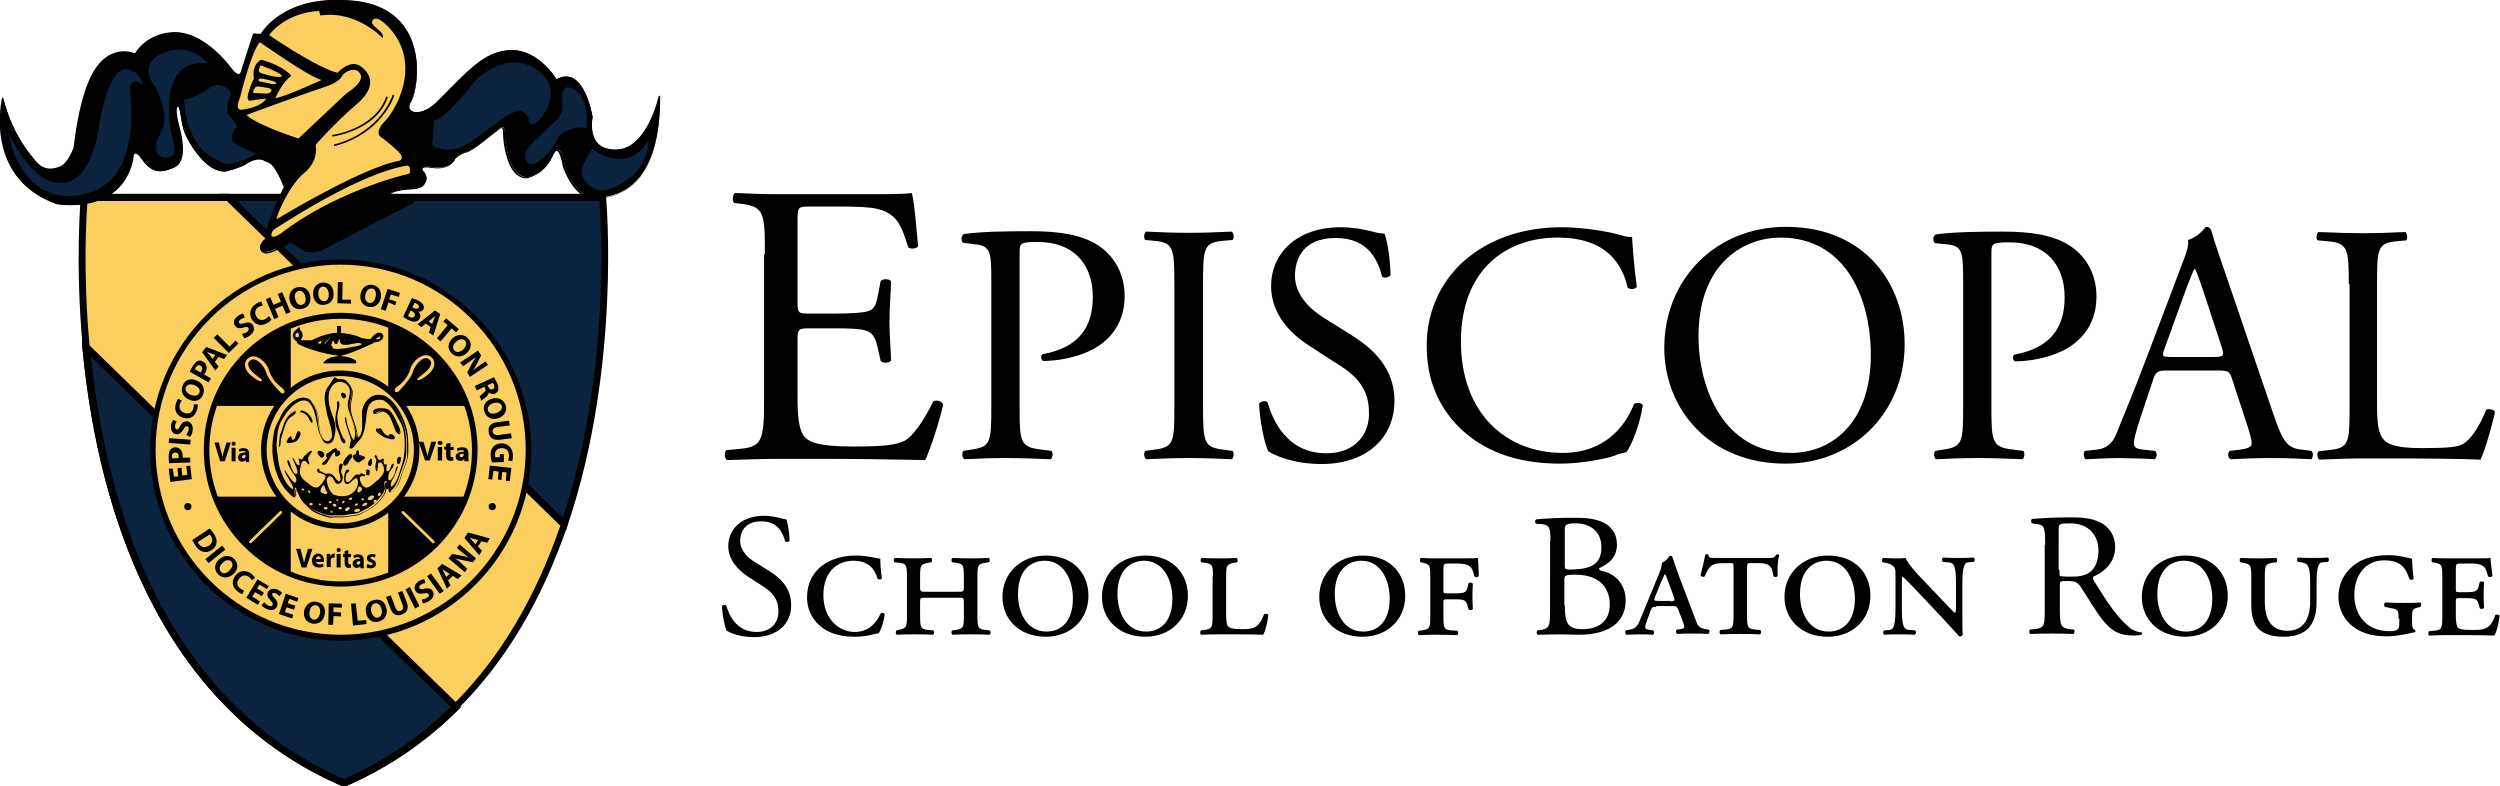 <?xml version="1.0" encoding="UTF-8"?> <svg xmlns="http://www.w3.org/2000/svg" xmlns:xlink="http://www.w3.org/1999/xlink" version="1.1" id="Layer_1" x="0px" y="0px" viewBox="0 0 628.2 197.6" style="enable-background:new 0 0 628.2 197.6;" xml:space="preserve"> <style type="text/css"> .st0{display:none;stroke:#000000;} .st1{fill:#0C2340;} .st2{fill:#FACE5F;} .st3{fill:#221F5A;} .st4{fill:#F8C462;} </style> <path class="st0" d="M234.3,291.8"></path> <g style="display:none;"> </g> <g style="display:none;"> </g> <g> <g> <g> <path class="st1" d="M86.3,196.7L86.3,196.7c11.2-4.8,20.5-11.4,28.2-19.1L21.7,87.2C25.1,123.6,38.6,176.1,86.3,196.7"></path> <path d="M86.5,197.6h-0.4l-0.2-0.1c-21.5-9.3-38.1-25.9-49.4-49.3c-8.3-17.2-13.6-37.7-15.8-60.9L20.6,85l95.2,92.7l-0.6,0.6 c-8.2,8.2-17.8,14.7-28.4,19.3L86.5,197.6z M22.8,89.5c4,38.1,18.3,86.5,63.6,106.3c10-4.4,19.1-10.5,26.9-18.2L22.8,89.5z"></path> </g> <path d="M86.5,197.6h-0.4l-0.2-0.1c-21.5-9.3-38.1-25.9-49.4-49.3c-8.3-17.2-13.6-37.7-15.8-60.9L20.6,85l95.2,92.7l-0.6,0.6 c-8.2,8.2-17.8,14.7-28.4,19.3L86.5,197.6z M22.8,89.5c4,38.1,18.3,86.5,63.6,106.3c10-4.4,19.1-10.5,26.9-18.2L22.8,89.5z"></path> <path class="st1" d="M151.4,49.7H57.3l84.5,82.2C155.5,91.5,151.4,49.7,151.4,49.7"></path> <path d="M142.2,133.4l-87-84.7h97l0.1,0.8c0,0.4,3.9,42.5-9.7,82.6L142.2,133.4z M59.5,50.5l81.9,79.7c12-36.3,9.7-73.9,9.2-79.7 H59.5z"></path> <g> <path class="st2" d="M57.3,49.7H21.2c0,0-1.5,15.9,0.5,37.6l92.9,90.4c13.1-13,21.7-29.3,27.3-45.8L57.3,49.7z"></path> <path d="M114.5,178.8l-0.6-0.6L20.8,87.6l0-0.3c-2-21.5-0.5-37.6-0.5-37.8l0.1-0.8h37.3l85.1,82.8l-0.2,0.5 c-6.4,18.8-15.6,34.3-27.5,46.1L114.5,178.8z M22.5,86.8l92,89.6c11.3-11.4,20.1-26.3,26.3-44.3L57,50.5H22 C21.7,54,20.8,68.4,22.5,86.8z"></path> </g> <path d="M114.5,178.1L21.3,87.4l0-0.1c-2-21.5-0.5-37.5-0.5-37.7l0-0.3h36.6l0.1,0.1l84.6,82.4l-0.1,0.2 c-6.4,18.7-15.6,34.2-27.3,45.9L114.5,178.1z M22,87.1l92.5,90.1c11.6-11.6,20.6-26.8,26.9-45.2L57.2,50H21.5 C21.3,52.3,20.2,67.4,22,87.1z"></path> <g> <path d="M9.1,40.7c1.7,2,3.6,2.2,6,1.4c2.4-0.9,3.7-5,3.7-5s1.2-13.9,5.6-20c4.4-6.1,9.7-3.5,9.7-3.5s2.5-4.9,9.2-5.4 c6.7-0.5,12.6,6,14.8,9c2.2,3,2.7,0.4,2.7,0.4l3-9.1l1.9,0.1c0,0,4.9-9,20-8.5c23.3,0.1,19.5,22.3,17.6,25.3 c-1.9,3,2.2,4.2,6.2,0.6c7.9-7.5,12-13.2,19-13.4c7-0.1,11.4,7.4,11.4,7.4c6.9-4,9,9.4,9,9.4s-1.9,8.5,6.1,8.2 c8-0.3,10.9-13.6,10.9-13.6c0.1,24.8-12.5,25.8-16.8,25.6c-4.4-0.2-7-6.9-7.2-8.1c-0.2-1.2-1.2-6.6-3.1-2.2 c-1.9,4.4-6.1,5.2-6.1,5.2c-4.6,0.4-5.9-8.4-5.9-11.1c0-2.7-1.5-0.9-1.5-0.9c-0.9,0.6-6,5.1-7.9,5.6c-1.9,0.5-3,1.5-3.1,1.9 c-0.1,0.4-1.4,2.6-5.6,2c-4.2-0.6-2,1.4-2,1.4c0.9,1.3,0.5,2.1-0.1,3c-0.6,0.9-2.1,1-4.4,1.1c-2.2,0.1-4.2,1.1-4.2,1.1l6,2.1 c0,0-16.8,8.6-21.5,11.1c-4.6,2.5-6.4,0.7-6.4,0.7l-3-1.9l-2.4,1.2c-2.4,1.3-4.4,2.1-5.1,0.8c-0.7-1.4,1.2-2.7,1.2-2.7 C66.3,57.6,71.5,47,71.5,47c-2.7-6.9-4-6.1-5-6.7c-1-0.6-2.9-0.4-4.5,0.8c-1.6,1.1-5.4,2-5.4,2c-4.2,0.2-7.9-5.2-9.6-8.5 c-1.8-3.2-1.4-7.9-2.4-7.9c-1,0-0.1,4-0.1,4c3,10.9-0.5,11.2-2.2,11.9c-1.7,0.6-4.1,1.1-6.6-2.5c-2.5-3.6-2.5,0.2-2.5,0.2 c-3,14-19,11-19,11C-4.1,44.6,0.8,24.7,0.8,24.7C3,33.5,7.4,38.7,9.1,40.7"></path> <path d="M66.9,63.7c-0.6,0-1.1-0.2-1.4-0.8c-0.7-1.3,0.8-2.6,1.2-2.9c-0.4-2.6,4.1-12,4.6-13c-2.2-5.5-3.4-6-4.3-6.3 c-0.2-0.1-0.4-0.1-0.6-0.3c-1-0.6-2.8-0.3-4.3,0.7c-1.6,1.1-5.3,2-5.4,2c-0.1,0-0.2,0-0.3,0c-4.2,0-7.8-5.3-9.5-8.6 c-0.9-1.7-1.3-3.9-1.5-5.4c-0.2-1.1-0.4-2.3-0.7-2.3c0,0-0.1,0-0.1,0.1c-0.4,0.5-0.1,2.5,0.2,3.7c2.9,10.3-0.2,11.3-2,11.9 c-0.1,0-0.2,0.1-0.3,0.1c-2,0.7-4.4,1-6.8-2.6c-1-1.4-1.5-1.5-1.7-1.5c-0.4,0.1-0.5,1-0.5,1.6l0,0c-3,14-19,11.2-19.2,11.1 C4.6,48,1.4,40.8,0.4,35.5c-1.1-5.8,0.1-10.8,0.1-10.9l0.3,0c1.5,6.1,4.3,11.5,8.3,16l0,0c1.6,1.8,3.3,2.2,5.8,1.3 c2.2-0.8,3.5-4.6,3.6-4.9c0.1-0.6,1.4-14.1,5.6-20c4-5.6,8.9-4,9.8-3.6c0.5-0.8,3.2-4.9,9.3-5.3c7.2-0.5,13.3,6.8,15,9.1 c0.9,1.2,1.5,1.4,1.8,1.4c0.5-0.1,0.6-0.9,0.6-0.9l3-9.3l1.9,0.1c0.6-1,5.9-9,20.1-8.5c8.3,0,14,2.8,17,8.3 c3.7,6.8,1.8,15.6,0.7,17.3c-0.6,0.9-0.6,1.7,0,2.2c1,0.8,3.6,0.4,6-1.8c1.5-1.4,2.8-2.8,4.1-4.1c5.4-5.4,9.2-9.2,15-9.3 c0.1,0,0.1,0,0.2,0c6.4,0,10.6,6.3,11.2,7.3c1.4-0.8,2.8-0.9,4-0.3c3.8,1.8,5.1,9.6,5.1,9.9l0,0l0,0c0,0-0.8,3.9,1.1,6.3 c1,1.2,2.7,1.8,4.8,1.8c7.8-0.2,10.7-13.3,10.7-13.5l0.3,0c0.1,10.5-2.1,17.9-6.5,22.1c-3.5,3.3-7.6,3.8-10.5,3.7 c-4.6-0.3-7.2-7.3-7.4-8.2l0-0.1c-0.6-3-1.2-3.7-1.5-3.7c-0.2,0-0.6,0.2-1.2,1.6c-1.9,4.4-6.2,5.3-6.2,5.3c-1,0.1-2-0.3-2.8-1 c-2.5-2.3-3.3-7.9-3.3-10.3c0-1.1-0.2-1.3-0.3-1.3c-0.2-0.1-0.7,0.3-0.9,0.5l0,0c-0.2,0.1-0.6,0.5-1.2,0.9 c-2,1.6-5.3,4.3-6.7,4.7c-1.8,0.5-2.9,1.5-3,1.8c0,0-1.1,2.8-5.8,2.1c-1.9-0.3-2.3,0-2.4,0.2c-0.1,0.2,0.3,0.7,0.5,0.9l0,0 c1,1.4,0.4,2.4-0.1,3.2c-0.7,0.9-2.1,1.1-4.5,1.2c-1.6,0.1-3.1,0.6-3.8,0.9l6,2.1L104,51c-0.2,0.1-16.9,8.6-21.5,11.1 c-4.5,2.4-6.4,0.9-6.6,0.7L73.1,61l-2.3,1.2C69.4,63,67.9,63.7,66.9,63.7z M65.2,39.7c0.6,0,1,0.1,1.4,0.4 c0.2,0.1,0.3,0.2,0.5,0.2c0.9,0.4,2.2,0.8,4.5,6.6l0,0.1l0,0.1c-0.1,0.1-5.2,10.6-4.6,13l0,0.1L67,60.2c0,0-1.9,1.3-1.2,2.5 c0.6,1.1,2.3,0.6,4.9-0.8l2.5-1.3l3.1,1.9c0,0,1.7,1.6,6.2-0.8c4.2-2.3,18.6-9.7,21.1-10.9l-6-2.1l0.4-0.2c0.1,0,2.1-1,4.3-1.1 c2.3-0.1,3.7-0.3,4.2-1c0.7-0.9,0.9-1.7,0.1-2.8c-0.1-0.1-0.8-0.8-0.6-1.3c0.2-0.5,1.1-0.6,2.7-0.3c4.4,0.7,5.4-1.9,5.4-1.9 c0.1-0.4,1.3-1.5,3.2-2c1.4-0.4,4.8-3.1,6.6-4.6c0.6-0.5,1-0.8,1.2-0.9c0.1-0.1,0.7-0.8,1.2-0.6c0.4,0.1,0.6,0.7,0.6,1.6 c0,2.2,0.8,7.8,3.2,10c0.7,0.7,1.6,1,2.5,0.9c0,0,4.2-0.9,6-5.1c0.5-1.3,1.1-1.8,1.6-1.8c0.9,0.1,1.5,2.2,1.8,4l0,0.1 c0.2,0.9,2.7,7.7,7.1,8c2.8,0.2,6.8-0.3,10.2-3.6c4.1-3.9,6.3-10.8,6.4-20.5c-1,3.4-4.2,12.2-10.7,12.4c-2.3,0.1-4-0.6-5.1-1.9 c-2-2.4-1.3-6.1-1.2-6.5c-0.1-0.5-1.4-7.9-4.9-9.6c-1.1-0.5-2.4-0.4-3.8,0.4l-0.2,0.1l-0.1-0.2c0-0.1-4.4-7.4-11.2-7.3 c-5.6,0.1-9.4,3.9-14.7,9.2c-1.3,1.3-2.6,2.6-4.1,4.1c-2.6,2.3-5.3,2.7-6.5,1.8c-0.7-0.6-0.7-1.6,0-2.6c1.1-1.7,2.9-10.3-0.7-17 c-2.9-5.3-8.6-8-16.7-8.1C71-0.1,66.1,8.7,66,8.8L66,8.9l-1.8-0.1l-3,9c0,0-0.2,1-0.9,1.2c-0.6,0.1-1.3-0.3-2.2-1.5 c-1.7-2.2-7.6-9.4-14.7-8.9c-6.6,0.5-9.1,5.2-9.1,5.3l-0.1,0.2l-0.2-0.1c-0.2-0.1-5.3-2.5-9.5,3.4C20.3,23.3,19,37,19,37.1l0,0 c-0.1,0.2-1.4,4.2-3.9,5.1c-2.6,1-4.5,0.5-6.2-1.4c-3.9-4.4-6.6-9.6-8.2-15.4C0.5,27,0,31,0.8,35.4c1,5.3,4.1,12.2,13.5,15.6 c0.1,0,15.8,2.8,18.7-10.8c0-0.2,0-1.7,0.8-1.9c0.5-0.2,1.2,0.4,2,1.6c2.3,3.3,4.4,3.1,6.4,2.4c0.1,0,0.2-0.1,0.3-0.1 c1.7-0.6,4.6-1.5,1.8-11.5c-0.1-0.3-0.7-3.3-0.1-4c0.1-0.1,0.2-0.2,0.4-0.2c0.6,0,0.8,1,1,2.6c0.3,1.6,0.6,3.7,1.5,5.3 c1.7,3.2,5.3,8.6,9.4,8.4c0,0,3.7-0.9,5.3-2C63,40.1,64.2,39.7,65.2,39.7z"></path> </g> <path class="st2" d="M68.2,59.2c0,0-0.2-1.1,1.2-1.9c1.4-0.8,21-13.9,33-15.7c0,0,0.7,0.1,0.6,1.1c0,0,0.3,1-0.7,1.1 c-1,0.1-18.6,4.6-31.9,15C70.4,58.7,68.6,60.1,68.2,59.2"></path> <path class="st1" d="M149,37.5c0,0,8.6,7,14.2-2.6c-0.4,0.6-0.3,2.1-0.5,2.9c-0.6,2.1-1.6,4.1-3.1,5.7c-1.8,1.9-4.8,3.7-7.4,4.3 c-3,0.6-6.6-2.5-6-5.5C146.3,41.8,148.6,37.1,149,37.5"></path> <path class="st1" d="M2.1,33.5c0,0,2.7,17.6,17.4,15.6c14.7-2,13.9-19.3,13.2-25.8c0,0-0.5-4.9,3.1-1.9c0,0-0.1-3.6-4.2-4 C27.5,17,25.1,29.8,25,30.9c-0.1,1.1-1.6,13.9-8.7,15C9.1,47,4.1,37.2,2.1,33.5"></path> <path class="st1" d="M52.2,15.9c0,0-4-5.5-11.1-2.6c-7.1,2.9-2,8.7-2,8.7s3.7,6.9,1.5,10.9c-2.2,4-1.7,6.7,0.9,6.7 c2.6,0,2.7-1.6,1.9-4.7C42.4,31.8,39.6,14.5,52.2,15.9"></path> <path class="st1" d="M46.3,24.9c0,0-0.4,13.1,10.6,16.3c0,0,3.6,0,7.5-2.6c0,0-5.7-2-6.2-3.5c0,0,0.1-2.5,1.4-3.1 c0,0-0.9-2.2-2.5-3.5c0,0-0.1-2.7,0.6-3.9c0.7-1.1,0.1-2.2-1-2.7c-1.1-0.5-2.9-0.9-3.9,0.1C51.8,23,47.2,25.3,46.3,24.9"></path> <path class="st1" d="M109.1,30.1l-0.5,6.4c0,0,2.5,1.9,6.6,0.7c4.1-1.1,13.4-10.7,16-9.2c2.6,1.5,1,2.6,2.4,3.2 c1.4,0.6,9.1-8.1,1.4-13.6c-7.7-5.5-15.5,2.6-15.5,2.6S111.1,31,109.1,30.1"></path> <path class="st1" d="M147.3,32.3c0,0,1.4-9.2-4.6-10.4c0,0-1.9-0.1-1.4,3.9c0.5,4-2.6,5-4.5,7.2c-1.9,2.2-6,4.5-4.5,7.4 c1.3,2.6,5.3-1.7,6.2-2.8c1.2-1.5,1.4-3.3,3.1-4.3C143.1,32.4,145.6,31.6,147.3,32.3"></path> <path class="st2" d="M65.3,10.6c0,0,12.6,8.9,15.5,9.5c0,0-10.2,4.7-11.6,4.5c0,0,1.8-4.1,4-5.5c0,0-1.5-2.4-7.6-4.1 c0,0-2.4,1.1-1.8,4.7c0,0-2.9,6-0.8,5.6c2.1-0.4,3.9-0.5,3.9-0.5s-1,2-5.7,2.7c-2.6,0.7-0.9-2.9-0.9-2.9S63.1,12.9,65.3,10.6"></path> <path class="st2" d="M65.5,16.4c0,0,4.6,1.7,5.2,2.5c0.6,0.7-1.6,0.5-3.7-0.1C64.9,18.2,64.6,18.2,65.5,16.4"></path> <path class="st2" d="M61.9,28.9c0,0,12.6-4.7,20.1-7.2c0,0,3-0.9,3.9-2.5c0.9-1.6,3.4-2.1,4.2-1.2c0.9,0.9,1.5,2.5-3.1,5.5 L75,34.8C75,34.8,64.9,31.6,61.9,28.9"></path> <path class="st2" d="M67.6,8.8c0,0,11.7,8.1,17.2,9.5c0,0,3.2-3.6,5.9-1.6c2.6,2,4,5.2-1.2,9.6c-5.2,4.4-10.2,10.1-10.2,10.1 s1,3.9-2.9,7.1c-3.9,3.2-7,10.9-6.9,11.6c0,0,21.7-13.2,30.9-14.7c0,0,1.4-0.6-0.2-2.2c-1.6-1.6-4.1-3.5-4.1-3.5s-2.5-1,0.5-4.1 c3-3.1,9-13.8,2-22.7c0,0-3.6-4.5-4.9-2.9c-1.2,1.6,3,2.6,2.5,4.6c0,0-6.6-7.1-15.7-5.7l-0.3-1.1C80.2,2.7,72.4,2.8,67.6,8.8"></path> <path class="st2" d="M65,20c0,0,0.1-0.4,1.1-0.2c1.1,0.2,3.4,0.7,3.3,1.1c-0.1,0.4-0.8,0.3-2.5-0.1C65.2,20.4,64.9,20.6,65,20"></path> <path class="st2" d="M64,22.2c0,0,0.1-0.7,1.5-0.4c1.4,0.3,2.8,0.2,2.7,1c0,0-0.1,0.8-1.8,0.7c-1.7-0.1-2.3-0.1-2.3-0.1 S63,23.6,64,22.2"></path> <path d="M83.6,34.3c-0.1,0-0.2-0.1-0.2-0.2c0-0.1,0.1-0.2,0.2-0.2c0.1,0,10.6-1.5,13.4-9.5c0-0.1,0.2-0.2,0.3-0.1 c0.1,0,0.2,0.2,0.1,0.3C94.5,32.8,83.7,34.3,83.6,34.3C83.6,34.3,83.6,34.3,83.6,34.3z"></path> <path d="M84.1,36.7c-0.1,0-0.2-0.1-0.2-0.2c0-0.1,0-0.2,0.1-0.2c11.5-3,14.6-12.2,14.6-12.3c0-0.1,0.1-0.2,0.3-0.1 c0.1,0,0.2,0.1,0.1,0.3C99,24.3,95.9,33.6,84.1,36.7C84.1,36.7,84.1,36.7,84.1,36.7z"></path> <path d="M121.5,112c0,20.1-16.3,36.3-36.3,36.3c-20.1,0-36.3-16.3-36.3-36.3c0-20.1,16.3-36.3,36.3-36.3 C105.3,75.7,121.5,91.9,121.5,112"></path> <rect x="73" y="77.6" class="st2" width="24.6" height="71.6"></rect> <path class="st3" d="M97.7,149.3H72.9V77.4h24.8V149.3z M73.1,149.1h24.4V77.7H73.1V149.1z"></path> <rect x="49.5" y="101.1" class="st4" width="71.6" height="24.6"></rect> <g> <rect x="49.5" y="101.1" class="st2" width="71.6" height="24.6"></rect> <path d="M122,126.5H48.6v-26.3H122V126.5z M50.4,124.8h69.9V102H50.4V124.8z"></path> </g> <path class="st2" d="M104.7,113c0,10.6-8.6,19.2-19.2,19.2c-10.6,0-19.2-8.6-19.2-19.2c0-10.6,8.6-19.2,19.2-19.2 C96.1,93.8,104.7,102.4,104.7,113"></path> <path d="M85.5,132.9c-11,0-19.9-8.9-19.9-19.9c0-11,8.9-19.9,19.9-19.9c11,0,19.9,8.9,19.9,19.9C105.4,124,96.5,132.9,85.5,132.9z M85.5,94.5C75.3,94.5,67,102.8,67,113c0,10.2,8.3,18.5,18.5,18.5c10.2,0,18.5-8.3,18.5-18.5C104,102.8,95.7,94.5,85.5,94.5z"></path> <path class="st4" d="M85.6,65.8c-26.1,0-47.2,21.1-47.2,47.2c0,26.1,21.1,47.2,47.2,47.2c26.1,0,47.2-21.1,47.2-47.2 C132.8,87,111.7,65.8,85.6,65.8 M85.6,146.7c-18.6,0-33.7-15.1-33.7-33.7c0-18.6,15.1-33.7,33.7-33.7c18.6,0,33.7,15.1,33.7,33.7 C119.3,131.7,104.2,146.7,85.6,146.7"></path> <path class="st3" d="M85.6,160.5c-26.1,0-47.4-21.3-47.4-47.4c0-26.1,21.3-47.4,47.4-47.4c26.1,0,47.4,21.3,47.4,47.4 C133,139.2,111.8,160.5,85.6,160.5z M85.6,66c-25.9,0-47.1,21.1-47.1,47.1c0,25.9,21.1,47.1,47.1,47.1c25.9,0,47.1-21.1,47.1-47.1 C132.7,87.1,111.6,66,85.6,66z M85.6,146.9c-18.7,0-33.8-15.2-33.8-33.8c0-18.7,15.2-33.8,33.8-33.8c18.7,0,33.8,15.2,33.8,33.8 C119.4,131.7,104.3,146.9,85.6,146.9z M85.6,79.6c-18.5,0-33.5,15-33.5,33.5c0,18.5,15,33.5,33.5,33.5c18.5,0,33.5-15,33.5-33.5 C119.1,94.6,104.1,79.6,85.6,79.6z"></path> <path class="st2" d="M85.6,65.8c-26.1,0-47.2,21.1-47.2,47.2c0,26.1,21.1,47.2,47.2,47.2c26.1,0,47.2-21.1,47.2-47.2 C132.8,87,111.7,65.8,85.6,65.8 M85.6,146.7c-18.6,0-33.7-15.1-33.7-33.7c0-18.6,15.1-33.7,33.7-33.7c18.6,0,33.7,15.1,33.7,33.7 C119.3,131.7,104.2,146.7,85.6,146.7"></path> <path d="M85.6,161c-26.4,0-47.9-21.5-47.9-47.9c0-26.4,21.5-47.9,47.9-47.9s47.9,21.5,47.9,47.9C133.5,139.5,112,161,85.6,161z M85.6,66.5c-25.7,0-46.5,20.9-46.5,46.5c0,25.7,20.9,46.5,46.5,46.5c25.7,0,46.5-20.9,46.5-46.5C132.1,87.4,111.3,66.5,85.6,66.5 z M85.6,147.4c-18.9,0-34.4-15.4-34.4-34.4c0-18.9,15.4-34.4,34.4-34.4c18.9,0,34.4,15.4,34.4,34.4 C120,132,104.6,147.4,85.6,147.4z M85.6,80.1c-18.2,0-33,14.8-33,33c0,18.2,14.8,33,33,33c18.2,0,33-14.8,33-33 C118.6,94.9,103.8,80.1,85.6,80.1z"></path> <g> <path d="M81.6,91.2h7.8v-0.4c0,0-1.3-1.1-4-1.1C82.7,89.7,81.6,91.2,81.6,91.2"></path> <path d="M89.5,91.3h-8.3l0.2-0.3c0-0.1,1.2-1.5,3.9-1.5c2.7,0,4.1,1.1,4.1,1.1l0.1,0.1V91.3z M82,91h7.2v-0.1 c-0.3-0.2-1.6-1-3.8-1C83.5,89.9,82.5,90.6,82,91z"></path> </g> <rect x="84.9" y="88.7" width="0.9" height="1.2"></rect> <g> <rect x="84.9" y="82.1" width="0.7" height="2.1"></rect> <path d="M85.7,84.3h-1v-2.4h1V84.3z M85,83.9h0.3v-1.7H85V83.9z"></path> </g> <g> <path d="M75.7,83.5c-0.2-0.3-0.8-0.7-0.4-1.1c-0.4,0.5-1.1,0.8-1.4,1.4c-0.5,1.1,0.7,2.6,1.7,1.5C76,84.7,76,84,75.7,83.5 M74.9,85c-0.7,0.1-1-0.6-0.7-1.1c0.1-0.2,0.4-0.4,0.5-0.6c0,0,0.1,0.1,0.1,0.1c0.1,0.1,0.3,0.2,0.3,0.2c0.1,0.1,0.3,0.4,0.3,0.6 C75.4,84.5,75.3,85,74.9,85"></path> <path d="M74.8,85.8c-0.2,0-0.3,0-0.5-0.2c-0.5-0.3-0.9-1.2-0.6-1.9c0.2-0.4,0.5-0.7,0.9-1c0.2-0.2,0.4-0.3,0.5-0.5c0,0,0,0,0,0 l0.3,0.2c0,0,0,0,0,0c-0.1,0.2-0.1,0.3,0.2,0.7c0.1,0.1,0.2,0.2,0.2,0.3c0.4,0.6,0.3,1.4-0.2,1.9C75.4,85.6,75.1,85.8,74.8,85.8z M74.1,84.9c0.1,0.2,0.2,0.4,0.4,0.4c0.3,0.2,0.6,0.1,0.9-0.2c0.4-0.5,0.3-1.1,0.1-1.5l0,0c0-0.1-0.1-0.1-0.2-0.2 c-0.1-0.1-0.3-0.3-0.3-0.5c-0.1,0.1-0.1,0.1-0.2,0.2c0,0-0.1,0.1-0.1,0.1l0.3,0.3c0.1,0.1,0.2,0.2,0.2,0.2 c0.1,0.1,0.3,0.4,0.3,0.7c0,0.4-0.2,1-0.6,1.1C74.6,85.3,74.3,85.2,74.1,84.9C74.1,84.9,74.1,84.9,74.1,84.9z M74.7,83.5 c-0.1,0.1-0.1,0.2-0.2,0.2c-0.1,0.1-0.1,0.1-0.2,0.2c-0.1,0.3-0.1,0.6,0,0.7c0.1,0.1,0.3,0.2,0.5,0.2l0,0c0.2,0,0.4-0.4,0.3-0.7 c0-0.1-0.1-0.3-0.3-0.5C74.9,83.7,74.9,83.7,74.7,83.5L74.7,83.5z M74.5,83.2c-0.2,0.2-0.4,0.4-0.5,0.6c0,0.1-0.1,0.2-0.1,0.3 c0-0.1,0.1-0.2,0.1-0.3c0.1-0.1,0.1-0.2,0.2-0.3C74.4,83.4,74.5,83.3,74.5,83.2L74.5,83.2z"></path> </g> <g> <path d="M95.8,84c-1-0.6-2.5,1.6-2.5,1.6c-1.4,0-2.4-0.4-2.4-0.4c-2.1-1.1-5.9-1.3-5.9-1.3c-2.9,0-6.6,1.9-6.6,1.9h-2.6 c-1,0-0.7-0.6-0.7-0.6h-0.4c-0.1,0.9,0.4,1.2,0.4,1.2c4.6,2.3,10.2,2.9,10.2,2.9c1.8,0,8.9-3.3,8.9-3.3 C95.9,85.9,96.8,84.6,95.8,84 M87.5,85.2C87.5,85.3,87.5,85.3,87.5,85.2c0.4-0.2,0.5,0.7-0.1,0.4C87.4,85.5,87.4,85.4,87.5,85.2 c-0.1,0.1-0.1,0.1-0.1,0.1L87.5,85.2z M86.4,85.3c0-0.1,0.1-0.2,0.3-0.1c0.1,0.3,0.1,0.6-0.2,0.7C86.3,85.7,86.3,85.5,86.4,85.3 M84.3,85.2C84.3,85.2,84.3,85.2,84.3,85.2C84.4,85.2,84.4,85.1,84.3,85.2c0.1,0,0.2,0,0.2,0c0,0,0,0,0,0h0h0 c0.1,0.1,0.1,0.4-0.1,0.6C84.2,85.8,84.2,85.4,84.3,85.2L84.3,85.2z M80.9,86.5h-0.1c-0.3,0.1-1.2,0-1.1-0.3 c0.1-0.3,1.1-0.9,1.4-0.8C80.9,85.7,80.7,86.1,80.9,86.5 M81.9,86.5C81.9,86.5,81.9,86.5,81.9,86.5l0.1,0.2 C81.9,86.7,81.9,86.6,81.9,86.5c-0.1,0.1-0.3,0.1-0.5,0c-0.1-0.6,1.5-2.1,1.9-1.7C83.1,85.3,82,86,81.9,86.5 M89.2,87.4 c-0.6,0.1-5.6,1.3-5.8,0.2c-0.1-0.3-0.4-0.6-0.4-0.9c0-0.1,0.4-0.7,0.4-0.5c0-0.2,0-0.6,0.3-0.6c0.3,0,0.2,0.6,0.4,0.7 c0.9,0.6,0.7-0.8,1-1c0.5-0.3,0.4,0.6,0.5,0.8c0.2,0.3,0.4,0.4,0.8,0.5c1.4,0.3,3.5-1,4.9-0.1C91,87.2,89.9,87.2,89.2,87.4 M94.2,85.5c0,0,0.4-1.2,1.5-0.9C95.7,84.6,96.3,85.5,94.2,85.5"></path> <path d="M85.3,89.4C85.3,89.4,85.3,89.4,85.3,89.4c-0.1,0-5.7-0.6-10.3-2.9c0,0-0.6-0.3-0.5-1.4l0-0.2h0.8l-0.1,0.2l0,0 c0,0,0,0.1,0,0.2c0.1,0.1,0.3,0.2,0.6,0.2h2.5c0.4-0.2,3.8-1.9,6.6-1.9c0.2,0,3.8,0.2,5.9,1.3h0c0,0,1,0.3,2.3,0.3 c0.3-0.4,1.6-2.1,2.7-1.5l0,0c0.4,0.2,0.6,0.6,0.5,1c-0.1,0.6-1,1.3-2.2,1.3C93.6,86.4,87.1,89.4,85.3,89.4z M74.9,85.4 c0,0.7,0.3,0.8,0.3,0.9c4.5,2.3,10.1,2.9,10.1,2.9c0,0,0,0,0,0c1.8,0,8.7-3.2,8.7-3.3l0.1,0c0.5,0,0.9-0.1,1.2-0.3 c-0.3,0.1-0.7,0.2-1.2,0.2h-0.2l0.1-0.2c0.2-0.5,0.7-1.3,1.7-1l0.1,0l0,0.1c0.1,0.1,0.2,0.4,0,0.7c0,0,0,0,0,0 c0.1-0.1,0.2-0.3,0.2-0.4c0.1-0.2,0-0.5-0.3-0.6c-0.7-0.4-1.9,1-2.3,1.5l-0.1,0.1h-0.1c-1.4,0-2.4-0.4-2.5-0.4 c-2.1-1-5.8-1.2-5.8-1.2c-2.8,0-6.4,1.8-6.5,1.9l0,0h-2.6c-0.4,0-0.7-0.1-0.9-0.3C75,85.6,75,85.4,74.9,85.4L74.9,85.4z M95.3,84.7c-0.5,0-0.7,0.4-0.9,0.6c0.8,0,1-0.3,1.1-0.3c0.1-0.1,0-0.2,0-0.3C95.5,84.7,95.4,84.7,95.3,84.7z M84.8,88.2 c-0.6,0-1-0.1-1.3-0.2c-0.1-0.1-0.2-0.2-0.3-0.4c0-0.1-0.1-0.2-0.2-0.3c-0.1-0.2-0.2-0.4-0.2-0.6c0-0.1,0.2-0.5,0.4-0.6 c0-0.2,0-0.4,0.2-0.5c0.1-0.1,0.2-0.1,0.4-0.1c0.1,0,0.2,0.1,0.2,0.1c0,0,0-0.1,0-0.1l-0.4-0.1l0.4-0.2l0,0h0.1l0.1,0 c0,0,0,0,0,0l0.1-0.1l0.1,0.1c0,0,0,0,0.1,0c0,0,0,0,0,0l0.1,0l0,0c0,0,0,0,0,0l0,0l0,0c0.2,0.2,0.1,0.5,0,0.8L84.6,86l-0.1,0 c-0.1,0-0.2,0-0.2-0.1c0,0.1,0,0.1,0.1,0.2c0.1,0.1,0.3,0.1,0.3,0.1c0.1,0,0.2-0.3,0.2-0.5c0.1-0.3,0.1-0.5,0.3-0.6 c0.2-0.1,0.3-0.1,0.4,0c0.2,0.1,0.2,0.4,0.2,0.7c0,0.1,0,0.2,0,0.3c0.1,0.3,0.3,0.3,0.7,0.4c0.6,0.1,1.2,0,1.9-0.2 c1.1-0.2,2.2-0.4,3,0.1l0.1,0.1l-0.1,0.1c-0.4,0.7-1.2,0.8-1.9,1c-0.1,0-0.2,0-0.3,0.1l-0.2,0C87.1,88,85.7,88.2,84.8,88.2z M83.5,86.2c-0.1,0-0.2,0.3-0.3,0.4c0,0.1,0.1,0.3,0.2,0.4c0.1,0.1,0.2,0.3,0.2,0.4c0,0,0,0.1,0.1,0.1c0.4,0.2,1.6,0.4,5.2-0.4 l0.2,0c0.1,0,0.2,0,0.3-0.1c0.6-0.1,1.2-0.2,1.6-0.6c-0.7-0.4-1.7-0.2-2.6,0c-0.7,0.1-1.4,0.3-2,0.2c-0.4-0.1-0.7-0.1-0.9-0.6 c-0.1-0.1-0.1-0.2-0.1-0.4c0-0.1,0-0.3-0.1-0.4c0,0,0,0-0.1,0c-0.1,0-0.1,0.2-0.1,0.4c-0.1,0.3-0.2,0.6-0.4,0.7 c-0.2,0.1-0.4,0-0.6-0.1c-0.2-0.1-0.2-0.3-0.2-0.5c0-0.1,0-0.2-0.1-0.2c0,0,0,0-0.1,0c-0.1,0.1-0.1,0.3-0.1,0.4l-0.2,0l-0.1,0.1 C83.4,86.3,83.5,86.2,83.5,86.2z M84.4,85.4c0,0.1,0,0.2,0,0.2C84.4,85.5,84.4,85.4,84.4,85.4L84.4,85.4z M84.5,85.2L84.5,85.2 L84.5,85.2L84.5,85.2z M81.9,86.9c0,0-0.1-0.1-0.1-0.1c-0.1,0-0.2,0-0.4,0l-0.1,0l0-0.1c-0.1-0.5,0.7-1.5,1.3-1.8 c0.5-0.3,0.7-0.2,0.8-0.1l0.1,0.1l-0.1,0.1c-0.1,0.2-0.3,0.4-0.6,0.7c-0.3,0.3-0.7,0.7-0.8,0.9l0.1,0.2L81.9,86.9z M83,85 c-0.1,0-0.1,0.1-0.2,0.1c-0.5,0.3-1.1,1-1.2,1.3c0.1,0,0.1,0,0.2,0l0,0c0.1-0.3,0.5-0.7,0.8-1C82.7,85.2,82.9,85.1,83,85z M80.4,86.7c-0.3,0-0.8-0.1-0.9-0.2c-0.1-0.1-0.1-0.2-0.1-0.3c0.1-0.4,1.2-1,1.6-1l0.2,0l-0.1,0.2c0,0.1-0.1,0.2-0.1,0.3 C81,86,80.9,86.2,81,86.4l0.1,0.2h-0.4C80.7,86.7,80.6,86.7,80.4,86.7z M79.8,86.2c0.1,0.1,0.6,0.2,0.9,0.1 c0-0.3,0.1-0.5,0.1-0.7C80.4,85.7,79.9,86,79.8,86.2z M86.4,86L86.4,86c-0.3-0.3-0.3-0.6-0.2-0.8c0-0.1,0.1-0.2,0.1-0.2 c0.1-0.1,0.3,0,0.4,0l0.1,0l0,0.1c0.1,0.2,0.1,0.5,0,0.7C86.8,85.9,86.6,86,86.4,86L86.4,86z M86.5,85.3L86.5,85.3 c-0.1,0.1-0.1,0.2,0,0.3c0,0,0,0,0,0C86.6,85.5,86.6,85.4,86.5,85.3z M87.6,85.9c-0.1,0-0.2,0-0.3-0.1l-0.1,0l0-0.1 c0-0.2,0-0.3,0-0.4l0,0c0,0,0,0,0-0.1l0.1-0.1l0,0c0.2-0.1,0.4-0.1,0.4,0c0.1,0.1,0.2,0.4,0,0.6C87.9,85.8,87.8,85.9,87.6,85.9z M87.6,85.5C87.6,85.5,87.6,85.5,87.6,85.5C87.7,85.5,87.7,85.5,87.6,85.5c0.1-0.1,0.1-0.1,0-0.1l0,0 C87.6,85.5,87.6,85.5,87.6,85.5z"></path> </g> <path class="st2" d="M100,97c0,0,2.2-1.4,3-4c0.7-2.6,3.6-4.6,5.2-3.4c1.7,1.2,0.9,3.5-0.9,4.7c0,0-1.7,1.4-2.3,1.2 c-0.6-0.2,0.5-0.8,1.8-1.9c1.3-1.1,2.2-2.6,0.9-3.4c-1.3-0.9-3.4,1.4-3.9,3.1c-0.4,1.7-3.2,4.7-3.7,5.1c0,0-0.6,0.4-0.9-0.1 C99.1,97.8,99.5,97.3,100,97"></path> <path class="st2" d="M70.7,97.3c0,0-2.2-1.4-3-4c-0.7-2.6-3.6-4.6-5.2-3.4c-1.7,1.2-0.9,3.5,0.9,4.7c0,0,1.7,1.4,2.3,1.2 c0.6-0.3-0.5-0.8-1.8-1.9c-1.3-1.1-2.2-2.6-0.9-3.4c1.3-0.9,3.4,1.4,3.9,3.1c0.4,1.7,3.2,4.7,3.7,5.1c0,0,0.6,0.4,0.9-0.1 C71.6,98.2,71.2,97.7,70.7,97.3"></path> <g> <path d="M74,124.8c-0.6-0.2-1.4-1.3-1.9-1.8c-0.6-0.7-1.2-1.5-1.6-2.4c-0.9-1.8-1.4-3.6-1.7-5.6c-0.3-2.1-0.2-4.1,0.2-6.3 c0.2-1.1,0.7-2.2,1.3-3.2c0.5-0.9,0.9-2,1.6-2.8c0.8-0.9,1.6-1.6,2.6-2.2c0.9-0.5,2.1-0.6,3-0.2c0.7,0.4,1.3,1.4,1.6,2.1 c0.4,0.9,0.6,1.8,0.7,2.7c0.1,1,0.1,2,0.4,2.9c0.2,0.8,0.4,1.9,0.9,2.5c0.8,0.8,1.9,0.4,2.3-0.5c0.4-1-0.1-2.6-0.3-3.6 c-0.2-1-0.7-1.9-0.9-3c-0.4-1.9-1-4.3,0.1-6c0.3-0.5,0.7-0.9,1-1.4c0.2-0.3,0.6-1.1,0.8-1.2c0,0,0,0.1,0,0.1 c0.4,0.2,0.5,0.3,1,0.4c0.4,0.1,0.8,0,1.2,0.1c0.7,0.3,1.2,1,1.6,1.6c1,1.5,0.2,2.9,0,4.5c-0.2,2.5,1,4.4,1.5,6.7 c0.1,0.7,0,2.7,1,1.4c1.1-1.5,0.5-4.3,0.6-6c0.1-1.5,1-3.1,2.4-3.9c0.6-0.3,1.5-0.4,2.2-0.3c0.3,0.1,0.7,0.1,1,0.3 c2.5,1.4,4.1,4.9,4.9,7.5c0.6,1.9,0.6,4.2,0.6,6.2c0,2.1-0.9,3.7-1.5,5.6c-0.4,1.2-1.3,4.2-2.8,4.4c-0.1-0.2-0.1-0.5-0.2-0.7 c-0.2-0.2-0.4-0.1-0.6-0.3c-0.2-0.4,0.2-1.1,0.2-1.5c-1-0.2-0.5,1.1-0.5,1.5c0.1,1.1-1,2.4-1.7,3.1c-0.3,0.4-0.7,0.7-1.1,1.1 c-0.8,0.7-1.6,1.2-2.5,1.6c-0.7,0.4-1.5,0.8-2.3,0.9c-0.7,0.1-1.5,0.1-2.2,0.3c-1.2,0.2-2.3,0-3.5,0.1c-1.2,0.1-2.2-0.4-3.3-0.8 c-1-0.4-1.7-0.7-2.5-1.5c-0.6-0.6-1.4-1.2-1.9-1.9c-0.6-0.7-0.7-1.8-1.2-2.5C73.7,121.6,74.2,124.9,74,124.8"></path> <path d="M83.3,130.1c-0.8,0-1.6-0.3-2.4-0.6c-0.2-0.1-0.4-0.2-0.6-0.2c-1-0.4-1.8-0.8-2.6-1.6c-0.2-0.2-0.5-0.4-0.7-0.7 c-0.4-0.4-0.9-0.8-1.2-1.3c-0.3-0.4-0.5-0.9-0.7-1.3c-0.2-0.4-0.3-0.8-0.5-1.1c-0.2-0.3-0.3-0.4-0.3-0.4c-0.1,0.1-0.1,1-0.1,1.3 c0,0.5,0,0.6-0.1,0.7L74,125l-0.1,0c-0.6-0.2-1.4-1.2-1.9-1.7l-0.1-0.1c-0.7-0.8-1.2-1.7-1.6-2.4c-0.9-1.9-1.4-3.6-1.7-5.7 c-0.3-2-0.2-4,0.2-6.3c0.2-1,0.6-2.1,1.3-3.3c0.1-0.3,0.3-0.5,0.4-0.8c0.3-0.7,0.7-1.4,1.2-2c0.8-1,1.6-1.7,2.7-2.3 c1-0.6,2.3-0.6,3.1-0.2c0.8,0.4,1.4,1.7,1.7,2.2c0.4,0.9,0.7,1.8,0.8,2.8l0,0.5c0.1,0.8,0.1,1.6,0.4,2.4c0.1,0.2,0.1,0.4,0.2,0.6 c0.2,0.7,0.3,1.4,0.8,1.8c0.3,0.3,0.7,0.4,1,0.4c0.4-0.1,0.8-0.4,0.9-0.8c0.3-0.7,0-1.9-0.2-2.8c-0.1-0.3-0.1-0.5-0.2-0.7 c-0.1-0.5-0.2-0.9-0.4-1.4c-0.2-0.5-0.3-1-0.4-1.5c0-0.2-0.1-0.5-0.1-0.7c-0.4-1.8-0.8-3.8,0.2-5.4c0.2-0.3,0.4-0.6,0.6-0.8 c0.1-0.2,0.3-0.4,0.4-0.6c0.1-0.1,0.1-0.2,0.2-0.4c0.3-0.5,0.5-0.8,0.7-0.9l0.2-0.1l0,0.2c0,0,0,0,0,0c0.1,0,0.1,0.1,0.2,0.1 c0.2,0.1,0.4,0.2,0.7,0.2c0.1,0,0.3,0,0.4,0c0.3,0,0.6,0,0.9,0.1c0.7,0.3,1.2,1,1.6,1.6l0,0.1c0.8,1.1,0.5,2.2,0.3,3.3 c-0.1,0.4-0.2,0.8-0.2,1.3c-0.2,1.6,0.3,2.9,0.8,4.3c0.3,0.8,0.5,1.5,0.7,2.4c0,0.2,0.1,0.4,0.1,0.6c0,0.3,0.1,1,0.2,1 c0,0,0.1,0,0.4-0.4c0.8-1,0.7-2.7,0.6-4.3c0-0.6-0.1-1.2,0-1.7c0.1-1.6,1.1-3.3,2.5-4c0.7-0.4,1.6-0.5,2.4-0.3l0.2,0 c0.3,0.1,0.6,0.1,0.9,0.3c3,1.7,4.6,6.2,5,7.6c0.6,1.8,0.6,4,0.6,5.9l0,0.4c0,1.5-0.5,2.8-1,4.1c-0.2,0.5-0.4,1-0.6,1.5l0,0.1 c-0.4,1.4-1.3,4.2-3,4.5l-0.1,0l-0.1-0.1c-0.1-0.1-0.1-0.3-0.1-0.4c0-0.1,0-0.2-0.1-0.2c0-0.1-0.1-0.1-0.2-0.1 c-0.1,0-0.2-0.1-0.3-0.1c0,1.1-1,2.3-1.7,3.1c-0.3,0.3-0.7,0.7-1.2,1.1c-0.7,0.6-1.5,1.1-2.5,1.6l-0.2,0.1 c-0.7,0.4-1.4,0.8-2.2,0.9c-0.3,0-0.5,0.1-0.8,0.1c-0.5,0-0.9,0.1-1.4,0.2c-0.7,0.1-1.3,0.1-2,0.1c-0.5,0-1,0-1.5,0 C83.6,130.1,83.4,130.1,83.3,130.1z M74.3,122.6c0.2,0,0.5,0.3,0.6,0.5c0.2,0.3,0.4,0.8,0.6,1.2c0.2,0.4,0.3,0.9,0.6,1.3 c0.3,0.4,0.8,0.8,1.2,1.2c0.2,0.2,0.5,0.5,0.7,0.7c0.8,0.8,1.5,1.1,2.4,1.5c0.2,0.1,0.4,0.2,0.6,0.2c0.9,0.3,1.7,0.7,2.6,0.6 c0.5-0.1,1,0,1.6,0c0.6,0,1.3,0,1.9-0.1c0.5-0.1,1-0.1,1.5-0.2c0.3,0,0.5,0,0.8-0.1c0.7-0.1,1.4-0.5,2.1-0.8l0.2-0.1 c1-0.5,1.7-1,2.4-1.6c0.5-0.4,0.8-0.7,1.1-1c0.7-0.8,1.7-2,1.6-3c0-0.1,0-0.2,0-0.3c-0.1-0.4-0.2-1,0.1-1.3 c0.1-0.1,0.4-0.2,0.6-0.1l0.2,0l0,0.2c0,0.1-0.1,0.3-0.1,0.5c-0.1,0.3-0.2,0.7-0.1,0.9c0,0,0.1,0.1,0.2,0.1 c0.1,0,0.3,0.1,0.4,0.2c0.1,0.1,0.1,0.3,0.1,0.4c0,0.1,0,0.1,0,0.2c1.4-0.4,2.2-3.1,2.6-4.2l0-0.1c0.2-0.5,0.4-1.1,0.6-1.6 c0.5-1.3,1-2.5,0.9-4l0-0.4c0-1.9,0-4-0.6-5.8c-0.4-1.3-1.9-5.7-4.8-7.4c-0.2-0.1-0.5-0.2-0.8-0.3l-0.2,0 c-0.7-0.2-1.5-0.1-2.1,0.2c-1.3,0.7-2.2,2.2-2.3,3.7c0,0.5,0,1,0,1.6c0.1,1.6,0.2,3.4-0.7,4.5c-0.2,0.3-0.5,0.6-0.8,0.5 c-0.4-0.1-0.4-0.7-0.4-1.3c0-0.2,0-0.5-0.1-0.6c-0.2-0.8-0.4-1.6-0.7-2.3c-0.5-1.4-1-2.8-0.8-4.5c0-0.4,0.1-0.9,0.2-1.3 c0.2-1.1,0.5-2.1-0.2-3l0-0.1c-0.4-0.6-0.9-1.2-1.5-1.5c-0.2-0.1-0.5-0.1-0.7-0.1c-0.1,0-0.3,0-0.4,0c-0.4,0-0.6-0.2-0.8-0.3 c-0.1,0-0.1-0.1-0.2-0.1l0,0c-0.1,0.1-0.3,0.4-0.4,0.6c-0.1,0.2-0.2,0.3-0.2,0.4c-0.1,0.2-0.3,0.4-0.4,0.6 c-0.2,0.3-0.4,0.5-0.6,0.8c-0.9,1.5-0.5,3.4-0.2,5.2c0,0.2,0.1,0.5,0.1,0.7c0.1,0.5,0.3,1,0.4,1.5c0.2,0.5,0.3,1,0.4,1.5 c0,0.2,0.1,0.4,0.2,0.7c0.2,1,0.5,2.2,0.2,3c-0.2,0.5-0.7,0.9-1.2,1c-0.5,0.1-1-0.1-1.3-0.4c-0.5-0.5-0.7-1.3-0.8-2 c0-0.2-0.1-0.4-0.1-0.6c-0.3-0.8-0.3-1.6-0.4-2.5l0-0.5c-0.1-0.9-0.3-1.8-0.7-2.6c-0.2-0.4-0.8-1.6-1.5-2c-0.8-0.4-2-0.3-2.8,0.2 c-1,0.6-1.8,1.3-2.6,2.2c-0.5,0.6-0.8,1.2-1.1,1.9c-0.1,0.3-0.3,0.6-0.4,0.8c-0.6,1.1-1,2.2-1.2,3.2c-0.4,2.3-0.5,4.3-0.2,6.2 c0.3,2,0.8,3.7,1.7,5.6c0.3,0.7,0.9,1.5,1.5,2.3l0.1,0.1c0.4,0.4,1,1.2,1.5,1.5c0-0.1,0-0.2,0-0.3c0-0.9,0-1.6,0.3-1.7 C74.2,122.6,74.3,122.6,74.3,122.6z M97.2,121.4c-0.1,0-0.1,0-0.1,0.1c-0.1,0.1-0.1,0.4-0.1,0.6c0-0.1,0.1-0.3,0.1-0.4 C97.2,121.6,97.2,121.5,97.2,121.4z"></path> </g> <path class="st2" d="M100.7,106.3c0.9,1.6,1,3.8,1,5.6c0,2-0.3,4-1,5.8c-0.3,0.9-0.5,1.8-0.9,2.7c-0.3,0.7-0.9,1.5-1.4,2 c-0.6-0.7,0.3-2,0.6-2.6c0.4-0.8,0.7-1.7,1-2.5c0,0-0.1-0.1-0.1-0.1c-0.6,0.2-0.5,1.5-0.8,2c-0.2,0.4-0.8,1.7-1.3,1.5 c-0.5-0.2-0.1-1.9,0.1-2.2c0.5-0.7,1.1-1.1,1-2c-0.7-0.1-0.7,1.3-1.1,1.7c-1.1,1-0.6-1.2-0.6-1.5c-0.2,0-0.3-0.1-0.5,0.1 c-0.4-0.5-0.3-0.9-0.3-1.5c-0.7-0.3-0.7,1-1.5-0.1c-0.1-0.2-0.1-0.6-0.3-0.7c-0.4-0.3-0.5,0-0.4,0.4c0.1,0.3,0.4,0.3,0.4,0.7 c0,0.3-0.2,0.7-0.2,0.9c-0.1,0.6-0.1,1.3,0.1,1.9c0.5,0.2,0.4-1.7,0.6-2.1c1.1-0.5,1.5,1.3,1.4,2c-0.1,0.9-1.1,2-1.8,2.5 c-0.7,0.5-1.5,1.5-2.4,1.7c-1,0.2-1.5-0.9-1.8-1.7c-0.1-0.5-0.2-0.8,0.2-1.1c0.3-0.2,1.1,0.2,1.1-0.5c-0.6,0.1-0.8-0.4-1.2-0.3 c0,0,0,0.3-0.1,0.3c-0.1,0.1-0.2,0-0.4,0c-0.2,0.1-0.5,0-0.7,0.1c-0.7,0.3-1.1,1.7-1.9,1.8c-1,0.1-0.7-1.7-0.3-2.2 c0.1-0.2,0.4-0.2,0.5-0.5c0.1-0.3-0.2-0.5-0.5-0.4c-0.8,0.3-1.3,4.1,0.3,3.6c0.7-0.2,2.1-2.4,2.4-0.9c0.4,1.8-1.2,3.6-2.9,3.9 c-0.9,0.2-2.2,0.1-3.1-0.3c-1.1-0.4-2.7-4.4-1.1-4.6c1-0.1,1.1,1.5,1.8,1.8c1,0.5,1.7-1,1.5-1.8c-0.1-0.5-0.4-0.8-0.4-1.3 c0-0.4,0.9-2,0-1.9c-0.7,0-0.6,1.7-0.5,2.1c0.1,0.5,0.7,2.1,0.1,2.3c-0.5,0.1-0.9-0.6-1.1-0.9c-0.5-0.6-0.8-1-1.6-1 c-0.5,0-0.7,0.1-1.1-0.1c-0.4-0.2-0.7-0.5-1.2-0.5c0-0.1-0.1-0.3,0-0.5c-0.3-0.3-0.7,0-0.6,0.4c0.1,0.5,0.5,0.5,0.9,0.6 c0.8,0.3,1.6,0.5,1,1.5c-0.3,0.6-0.9,1.4-1.4,1.8c-0.8,0.7-1.7,0.1-2.3-0.4c-0.7-0.6-1.7-1.1-2.2-2c-0.7-1.2-0.2-2.4,0.1-3.6 c0.4-0.3,0.4-0.6,1-0.3c0.4,0.2,0.5,0.8,0.9,0.8c0.1-0.7-0.5-1-0.2-1.8c0.2-0.6,0.8-1,0.9-1.6c-0.6-0.1-1.5,0.9-1.9,1.3 c-0.2,0.2-0.4,0.7-0.6,0.8c-0.3,0.2-0.6-0.2-0.9-0.2c0,0.4,0.8,2.2-0.2,1.6c-0.6-0.3-0.7-1.5-1.3-1.8c-0.1,0.6,2.1,3.9,0.9,4.1 c-0.5,0.1-1-1.2-1.2-1.6c-0.2-0.4-0.4-1.9-0.9-1.9c-0.4,0.5,0.7,2.3,1,2.8c0.3,0.5,1.5,1.8,1.1,2.6c-0.3,0.6-0.8,0-1.1-0.4 c-0.2-0.2-1.8-2.4-1.7-2.6c-0.3,0.5,0.7,1.9,1,2.4c0.4,0.8,1,1.5,1.1,2.4c-0.1,0.1-0.1,0.1-0.2,0.1c-1.4-0.8-2.4-3-2.9-4.4 c-0.4-1.2-0.7-2.5-0.8-3.8c-0.1-1-0.4-2.2-0.3-3.3c0.1-0.7,0.1-1.4,0.2-2.2c0.1-1,0.4-2.1,0.8-3.1c1-1.8,2.3-3.8,4.1-4.9 c4.7-2.8,4.7,5.3,5.6,7.6c0.4,0.8,0.7,2,1.5,2.5c0.8,0.5,1.8,0,2.1-0.8c0.3-0.9,0.5-1.9,0.5-2.8c0-2-1.1-3.8-1.5-5.7 c-0.4-2-0.4-4,1-5.4c1-1,2.5-0.8,3.4,0.1c1.4,1.4,0.4,3,0.2,4.6c-0.1,1,0.3,2,0.6,2.9c0.6,1.7,1.6,4,1.1,5.9 c-0.1,0.2,0,0.4-0.1,0.5c-0.7-0.4-1-1.8-1.3-2.6c-0.4-1-0.6-2.1-0.8-3.2c-0.9,0,1.3,5.2,1.3,5.8c0,0.4-1,2.7,0.3,2 c0.6-0.3,1.3-1.5,1.8-2c1.1-1.1,1.4-3.1,1.6-4.6c0.3-2,0.1-5.1,2.8-5.5c0.6-0.1,1.1-0.1,1.7,0.1 C98.6,101.9,99.6,104.4,100.7,106.3"></path> <path d="M70.3,109.8c0-0.1,0-0.2,0-0.2c0.2-0.8,0.6-1.6,0.8-2.4c0.4-1.5,1.5-3.5,3.2-3.9c0.2,0.9-1,1.2-1.5,1.7 c-0.7,0.7-1,1.4-1.3,2.4c-0.3,1-0.7,2-0.9,3c-0.1,0.3,0,2-0.5,1.9C70,112.4,70.2,110.5,70.3,109.8"></path> <path d="M77.1,104.4c0.5,0.5,0.7,1.5,1.3,1.9c0.5-0.6-0.5-1.9-0.9-2.3c-0.3-0.3-1.6-1.2-2-0.7c-0.3,0.4,0.3,0.3,0.6,0.4 C76.4,103.9,76.8,104.1,77.1,104.4"></path> <path d="M72,111.1c0.2,0.6,2,0,2.4-0.2c0.5-0.3,1.7-2.1,0.8-2.5c-0.8-0.4-0.8,2-1.5,2.1c-0.6,0.1-0.2-0.8-0.7-0.9 C72.8,109.6,71.9,110.8,72,111.1"></path> <g> <path d="M85.9,99c0,0.3,0.4,1.3,0.8,0.8C87.2,99.2,85.9,98.6,85.9,99"></path> <path d="M86.5,100.1c-0.1,0-0.1,0-0.2,0c-0.4-0.1-0.6-0.8-0.6-1.1c0-0.1,0.1-0.2,0.2-0.3c0.3-0.1,0.8,0.1,1,0.5 c0.1,0.2,0.1,0.5-0.1,0.7C86.7,100,86.6,100.1,86.5,100.1z M86.1,99.1c0,0.2,0.2,0.6,0.4,0.7c0,0,0,0,0.1,0 c0.1-0.1,0.1-0.2,0-0.3C86.5,99.2,86.2,99.1,86.1,99.1z"></path> </g> <path d="M85.6,108.6c-0.1-0.2-0.1-0.3-0.2-0.5c-0.5-1.6-0.9-3.3-0.4-4.9c0.2-0.8,0.5-1.6,0.1-2.4c-0.1,0-0.4,0.1-0.4,0.2 c-0.1,0.7,0.1,1.3-0.1,2c-0.3,1.2-0.5,2.6-0.2,3.9c0.2,0.8,0.5,1.5,0.8,2.2c0.3,0.6,0.3,1.2,0.6,1.7c0.2,0.4,0.8,1,1,0.3 c0.1-0.4-0.4-0.9-0.6-1.1C86,109.5,85.8,109.1,85.6,108.6"></path> <g> <path d="M80,113.9c0,0,0.7,0.9,0.7,0.9c0.4,0.2,0.9-0.4,0.6-0.8C81.1,113.5,79.9,113,80,113.9"></path> <path d="M80.9,115c-0.1,0-0.2,0-0.3-0.1c-0.1,0-0.8-0.9-0.8-1l0,0c-0.1-0.5,0.2-0.6,0.3-0.6c0.4-0.1,1.1,0.2,1.3,0.6 c0.2,0.3,0.1,0.7-0.2,1C81.2,114.9,81,115,80.9,115z M80.8,114.6c0.1,0.1,0.2,0,0.3-0.1c0.1-0.1,0.2-0.3,0.1-0.5 c-0.1-0.2-0.7-0.5-0.9-0.4c0,0-0.1,0-0.1,0.2C80.3,114,80.7,114.5,80.8,114.6z"></path> </g> <g> <path d="M84.1,113.5c1-0.4-0.4,1.3,0.8,0.8c0.2-0.1,0.5-0.5,0.5-0.7c-0.1-0.4-0.5-0.3-0.9-0.3c0.3-1.3-1.3,0.2-1.5,0.3 c-0.2,0.2-0.7,0.3-0.8,0.6c-0.1,0.3,0.2,0.7,0.2,1c-0.2,0.1-0.5,0.6-0.8,0.8c0,0-0.8,0.5-0.4,0.6c0.7,0.1,1-0.8,1.4-1.2 C83,114.9,83.4,113.8,84.1,113.5"></path> <path d="M81.4,116.8c-0.1,0-0.1,0-0.2,0c-0.2,0-0.3-0.2-0.3-0.2c0-0.2,0.2-0.4,0.6-0.7c0.1-0.1,0.2-0.2,0.3-0.3 c0.1-0.2,0.3-0.3,0.4-0.4c0-0.1,0-0.1-0.1-0.2c-0.1-0.2-0.2-0.5-0.1-0.8c0.1-0.3,0.4-0.4,0.6-0.5c0.1-0.1,0.2-0.1,0.3-0.2l0,0 c0.8-0.7,1.3-1,1.6-0.8c0.2,0.1,0.2,0.3,0.2,0.5c0,0,0,0,0,0c0.3,0,0.7,0,0.8,0.5c0.1,0.4-0.3,0.8-0.6,0.9 c-0.2,0.1-0.5,0.2-0.6,0c-0.2-0.1-0.1-0.4-0.1-0.6c0-0.1,0-0.2,0-0.3c0,0-0.1,0-0.2,0c-0.4,0.1-0.7,0.7-0.9,1.1 c-0.1,0.3-0.3,0.5-0.4,0.7c-0.1,0.1-0.2,0.2-0.3,0.4C82.2,116.3,81.9,116.8,81.4,116.8z M81.4,116.5c0.3,0,0.6-0.3,0.8-0.7 c0-0.1,0.1-0.1,0.1-0.2c-0.1,0.1-0.2,0.2-0.2,0.3c-0.1,0.1-0.2,0.3-0.3,0.4C81.6,116.3,81.4,116.4,81.4,116.5z M84.3,112.9 c-0.1,0-0.3,0.1-1.2,0.8l0,0c-0.1,0.1-0.2,0.2-0.4,0.2c-0.2,0.1-0.4,0.2-0.4,0.3c-0.1,0.1,0,0.3,0.1,0.5c0,0.1,0.1,0.2,0.1,0.4 c0.1-0.1,0.2-0.3,0.3-0.5c0.3-0.5,0.6-1.1,1.1-1.3l0,0c0.1,0,0.2-0.1,0.3-0.1l0-0.1C84.4,113,84.3,112.9,84.3,112.9L84.3,112.9 C84.3,112.9,84.3,112.9,84.3,112.9z M84.6,113.5c0.1,0.1,0,0.3,0,0.5c0,0.1-0.1,0.2,0,0.3c0,0,0.1,0,0.3-0.1 c0.2-0.1,0.4-0.4,0.4-0.6c0-0.2-0.1-0.2-0.4-0.2C84.7,113.5,84.6,113.5,84.6,113.5C84.6,113.5,84.6,113.5,84.6,113.5z"></path> </g> <g> <path d="M87.8,115.5c0.3-0.3,0.7-0.6,0.4-1.1c-0.6-0.1-1.2,0.8-1.5,1.2c-0.2,0.3-0.8,1.3,0.1,1.2 C87.3,116.8,87.6,115.8,87.8,115.5"></path> <path d="M86.8,117c-0.3,0-0.5-0.1-0.5-0.3c-0.2-0.4,0.2-1.1,0.4-1.3c0-0.1,0.1-0.1,0.1-0.2c0.4-0.5,0.9-1.2,1.5-1.1l0.1,0l0,0.1 c0.3,0.5-0.1,0.9-0.3,1.2c0,0-0.1,0.1-0.1,0.1c-0.1,0.1-0.2,0.3-0.3,0.5C87.5,116.5,87.2,117,86.8,117 C86.9,117,86.9,117,86.8,117z M88.2,114.6c-0.4,0-0.8,0.6-1.1,1c-0.1,0.1-0.1,0.1-0.1,0.2c-0.2,0.2-0.4,0.7-0.3,0.9 c0,0.1,0.2,0.1,0.3,0.1c0.2,0,0.4-0.5,0.5-0.8c0.1-0.2,0.2-0.4,0.3-0.5l0,0c0,0,0.1-0.1,0.1-0.1C88.1,115,88.2,114.8,88.2,114.6z "></path> </g> <g> <path d="M91.3,114.7c0.9,0.4-0.2,0.7-0.7,1.1c-0.6,0.6-1.3,0.1-1.7-0.7c-0.3-0.5,0-0.9,0.6-0.8c0.1-0.3,0.1-1.1,0.6-1.1 c0,0,0,0.9,0,1C90.3,114.6,90.9,114.5,91.3,114.7"></path> <path d="M90.1,116.2c0,0-0.1,0-0.1,0c-0.4-0.1-0.9-0.5-1.2-1c-0.2-0.3-0.2-0.6,0-0.8c0.1-0.2,0.3-0.2,0.6-0.2c0-0.1,0-0.1,0-0.2 c0.1-0.3,0.2-0.8,0.5-0.9l0,0l0.1,0c0,0,0,0,0,0h0l0,0.2l0.2,0.1c0,0.1,0,0.7,0,0.8c0.1,0.2,0.4,0.2,0.6,0.3 c0.2,0,0.3,0.1,0.5,0.1l0,0c0.2,0.1,0.4,0.2,0.4,0.4c0,0.3-0.2,0.4-0.6,0.6c-0.2,0.1-0.4,0.2-0.5,0.4 C90.6,116.1,90.3,116.2,90.1,116.2z M89.3,114.5c-0.1,0-0.2,0-0.2,0.1c-0.1,0.1-0.1,0.3,0,0.4c0.2,0.5,0.6,0.8,0.9,0.8 c0.2,0,0.4,0,0.5-0.2c0.2-0.2,0.4-0.3,0.5-0.4c0.1-0.1,0.4-0.2,0.4-0.3c0,0,0,0-0.2-0.1c-0.1,0-0.3-0.1-0.4-0.1 c-0.3-0.1-0.7-0.1-0.9-0.4c0-0.1-0.1-0.4-0.1-0.7c0,0.1-0.1,0.3-0.1,0.4c0,0.1-0.1,0.3-0.1,0.4l-0.1,0.1l-0.2,0 C89.4,114.5,89.3,114.5,89.3,114.5z"></path> </g> <g> <path d="M98.3,103.7c0.6,0.8,1,1.6,1.4,2.5c0.3,0.6,0.8,1.4,0.8,2.1c-0.1,0.6-0.3,0.6-0.7,0.2c-0.3-0.3-0.4-0.7-0.6-1.1 c-0.4-0.9-0.7-2-1.2-2.9c-0.3-0.6-1.2-1.4-1.9-1.4c-0.6,0-2,1.1-2.2,0.5c-0.3-0.9,1.5-0.9,1.9-0.9 C97,102.7,97.7,102.8,98.3,103.7"></path> <path d="M100.3,109.1c-0.2,0-0.4-0.2-0.6-0.4c-0.3-0.3-0.4-0.7-0.5-1l-0.1-0.2c-0.1-0.3-0.2-0.6-0.3-0.8c-0.3-0.7-0.5-1.4-0.9-2 c-0.3-0.6-1.1-1.3-1.8-1.3c-0.2,0-0.5,0.2-0.8,0.3c-0.5,0.2-0.9,0.4-1.3,0.3c-0.1,0-0.2-0.1-0.2-0.3c-0.1-0.3,0-0.5,0.1-0.6 c0.3-0.5,1.3-0.5,2-0.5c0,0,0,0,0,0c1.2,0,1.8,0.2,2.5,1.1l0,0c0.5,0.7,1,1.5,1.4,2.6c0.1,0.1,0.1,0.3,0.2,0.4 c0.3,0.6,0.6,1.2,0.6,1.8C100.7,108.7,100.6,109,100.3,109.1C100.3,109.1,100.3,109.1,100.3,109.1z M96.2,103 C96.2,103,96.2,103,96.2,103c0.8,0.1,1.7,0.8,2.1,1.5c0.3,0.6,0.6,1.3,0.9,2.1c0.1,0.3,0.2,0.6,0.3,0.8l0.1,0.2 c0.1,0.3,0.3,0.7,0.5,0.9c0.2,0.2,0.3,0.3,0.3,0.3c0,0,0-0.1,0.1-0.3c0-0.5-0.3-1.1-0.5-1.6c-0.1-0.2-0.2-0.3-0.2-0.5 c-0.5-1-0.9-1.8-1.4-2.5c-0.6-0.8-1.1-0.9-2.2-0.9c0,0,0,0,0,0c-1.2,0-1.6,0.2-1.8,0.4c0,0-0.1,0.1,0,0.3c0,0,0,0.1,0,0.1 c0.2,0.1,0.6-0.1,1-0.3C95.6,103.1,95.9,103,96.2,103z"></path> </g> <g> <path d="M97.8,109.6c0.1-0.9,1.4,0,1.3,0.4c-0.2,0.6-1.8-0.1-2.1-0.2c-0.6-0.2-1.1-0.5-1.6-1c-0.2-0.2-0.7-0.4-0.7-0.8 c0.1-0.4,0.4-0.1,0.6,0c0.2-0.8,0.6,0.2,0.8,0.5C96.5,109.2,97,109.7,97.8,109.6"></path> <path d="M98.6,110.4c-0.5,0-1.1-0.2-1.6-0.4l-0.1,0c-0.6-0.2-1.1-0.6-1.7-1c0,0-0.1-0.1-0.1-0.1c-0.3-0.2-0.7-0.5-0.6-0.9 c0-0.2,0.1-0.3,0.2-0.3c0.1-0.1,0.3,0,0.5,0.1c0-0.1,0.1-0.2,0.2-0.2c0.3,0,0.5,0.3,0.7,0.7c0,0.1,0.1,0.1,0.1,0.2 c0.4,0.5,0.8,1,1.5,1c0.1-0.2,0.2-0.3,0.3-0.4c0.3-0.1,0.7,0.1,0.9,0.3c0.2,0.2,0.3,0.5,0.3,0.7c0,0.1-0.1,0.2-0.3,0.3 C98.9,110.4,98.8,110.4,98.6,110.4z M97.2,109.7c1,0.4,1.4,0.4,1.6,0.3c0,0,0.1-0.1,0.1-0.1c0,0,0-0.2-0.2-0.3 c-0.2-0.2-0.5-0.3-0.6-0.2c-0.1,0-0.1,0.1-0.1,0.2l0,0.1l-0.1,0C97.6,109.8,97.4,109.8,97.2,109.7z M94.8,108.1 C94.8,108.1,94.8,108.1,94.8,108.1c0,0.2,0.2,0.4,0.4,0.6c0.1,0,0.1,0.1,0.2,0.1c0.5,0.4,1,0.7,1.5,0.9c-0.4-0.2-0.7-0.6-1-0.9 c0,0-0.1-0.1-0.1-0.2c-0.1-0.1-0.2-0.4-0.3-0.5c0,0,0,0.1,0,0.1l-0.1,0.3l-0.2-0.2C95,108.1,94.9,108.1,94.8,108.1z"></path> </g> <g> <path d="M100.1,115.2c-0.3,0.4-0.2,1.7,0.3,1C100.7,115.9,100.8,114.3,100.1,115.2"></path> <path d="M100.1,116.6c-0.1,0-0.1,0-0.2-0.1c-0.3-0.2-0.2-1.1,0-1.4l0,0c0.3-0.3,0.5-0.4,0.7-0.3c0.3,0.2,0.1,1.2-0.1,1.5 C100.4,116.6,100.2,116.6,100.1,116.6z M100.2,115.4c-0.2,0.2-0.2,0.8-0.1,0.9c0,0,0.1-0.1,0.1-0.1c0.1-0.2,0.2-0.8,0.2-1 C100.4,115.2,100.3,115.2,100.2,115.4L100.2,115.4z"></path> </g> <g> <path d="M92.3,119.2c0.1,0,0.2,0,0.3,0c0.2-0.2,0.3-1,0-1.1C92,117.9,92.2,118.9,92.3,119.2"></path> <path d="M92.4,119.4c-0.1,0-0.1,0-0.2,0l-0.1,0l0-0.1c-0.1-0.2-0.2-0.9,0-1.2c0.1-0.1,0.2-0.2,0.5-0.1c0.1,0,0.3,0.1,0.3,0.5 c0,0.3,0,0.8-0.3,1C92.6,119.3,92.5,119.4,92.4,119.4z M92.4,119c0,0,0.1,0,0.1,0c0.1,0,0.1-0.3,0.1-0.6c0-0.1-0.1-0.2-0.1-0.2 c-0.1,0-0.1,0-0.1,0C92.3,118.3,92.4,118.8,92.4,119z"></path> </g> <g> <path d="M92.9,116.9c0.2,0,0.3-0.1,0.3-0.3c0.1-0.3,0.1-0.8,0-1.1C92.9,115.6,92.4,116.9,92.9,116.9"></path> <path d="M92.9,117.1C92.9,117.1,92.9,117.1,92.9,117.1L92.9,117.1c-0.2,0-0.3-0.1-0.4-0.4c-0.1-0.4,0.3-1.2,0.6-1.4l0.2-0.1 l0.1,0.2c0.1,0.4,0.1,0.9,0,1.2C93.3,117,93.1,117.1,92.9,117.1z M92.9,116.7c0,0,0.1,0,0.2-0.2c0.1-0.2,0.1-0.4,0-0.7 c-0.1,0.2-0.2,0.4-0.2,0.6C92.9,116.7,92.9,116.7,92.9,116.7L92.9,116.7z"></path> </g> <path class="st2" d="M81.9,123.3c0.1,0.2,0.6,0.4,0.3,0.7c-0.2,0.3-1.2,0-1.4-0.2c-0.5-0.4-0.2-0.8,0-1.3 C81.5,121,81.6,122.7,81.9,123.3"></path> <path class="st2" d="M90.3,122.2c0.6,0.2,0.9,0.8,0.5,1.1C89.2,124.8,89.9,122.1,90.3,122.2"></path> <path class="st2" d="M76.3,123.3c0.4-0.5-0.3-0.7-0.5-0.4c-0.2,0.3,0.4,0.5,0.5,0.2L76.3,123.3z"></path> <path class="st2" d="M77.7,123.2c-0.6-0.1-0.2,0.7,0.2,0.7c0.2-0.3,0-0.6-0.4-0.7H77.7z"></path> <path class="st2" d="M78.1,127L78.1,127c0.5,0,0.7-0.5,0.2-0.6C77.8,126.2,77.4,126.9,78.1,127"></path> <path class="st2" d="M82.3,127.5c0-0.1-1.5-0.2-0.8,0.4C81.8,128.2,82.4,128,82.3,127.5"></path> <path class="st2" d="M80.4,126.5c-0.7,0.2,0,0.7,0.2,0.4c0.3-0.3-0.3-0.4-0.4-0.4L80.4,126.5z"></path> <path class="st2" d="M83.2,126.4c0.1,0,0.2-0.1,0.1-0.4C82.4,125.6,82.3,126.7,83.2,126.4"></path> <path class="st2" d="M84.3,127.3c0.6-0.3,0-0.9-0.5-0.7C83.3,126.8,83.9,127.5,84.3,127.3"></path> <path class="st2" d="M83.3,128.8L83.3,128.8c0.2,0,0.3,0,0.4-0.2c-0.2-0.2-0.5-0.2-0.7-0.1C83,128.7,83.1,128.8,83.3,128.8"></path> <path class="st2" d="M85.5,128c0.5,0,0.6-0.5,0-0.6C85,127.3,84.9,128,85.5,128"></path> <path class="st2" d="M86.3,126.4C86.3,126.4,86.3,126.4,86.3,126.4c0.5-0.3,0.3-0.7-0.1-0.5C85.8,126.2,85.8,126.7,86.3,126.4"></path> <path class="st2" d="M84.9,125.5c-0.1-0.1-0.4,0-0.4,0.3c0.2,0.1,0.5,0.2,0.5-0.1C85,125.6,84.9,125.5,84.9,125.5"></path> <path class="st2" d="M87.7,125.6c0.2,0.1,0.3,0.1,0.5,0C89.1,125.2,87.7,124.5,87.7,125.6"></path> <path class="st2" d="M86.9,128.4c0.4,0.2,1.3-0.6,0.9-0.9C87.4,127.2,86.2,128,86.9,128.4"></path> <path class="st2" d="M89.5,127.1c0.4-0.1,0.7-0.7,0.1-0.6C89.2,126.5,88.9,127.2,89.5,127.1"></path> <path class="st2" d="M90,128.6c0.3-0.1,0.7-0.4,0.3-0.7c-0.2-0.1-0.8-0.1-1,0.1c-0.3,0.2-0.4,0.5-0.1,0.7 C89.4,128.7,89.7,128.6,90,128.6"></path> <path class="st2" d="M91.5,127.1c0.2,0,0.6-0.1,0.7-0.3c0.2-0.3,0-0.5-0.3-0.5C91.3,126.4,90.5,127.3,91.5,127.1"></path> <path class="st2" d="M91.1,125.7c0.4,0.1,0.5-0.3,0.1-0.5C90.8,125.1,90.6,125.6,91.1,125.7"></path> <path class="st2" d="M93.5,125.5c0.2-0.2,0.7-0.6,0.4-0.9c-0.3-0.3-0.8,0-1.1,0.2c-0.2,0.2-0.7,0.6-0.2,0.8 C92.8,125.8,93.3,125.6,93.5,125.5"></path> <path class="st2" d="M95.3,124.6c0.5-0.1,0.6-0.9,0-0.8C94.9,123.9,94.7,124.7,95.3,124.6"></path> <path class="st2" d="M94.3,126.3c0.5-0.2,0.4-0.9-0.1-0.7C93.7,125.7,93.8,126.5,94.3,126.3"></path> <path class="st2" d="M108.8,136.5c-0.1,0-0.2,0-0.2-0.1L101,129c-0.1-0.1-0.1-0.4,0-0.5c0.1-0.1,0.4-0.1,0.5,0l7.6,7.4 c0.1,0.1,0.1,0.4,0,0.5C109,136.5,108.9,136.5,108.8,136.5z"></path> <path class="st2" d="M62.9,136.5c-0.1,0-0.2,0-0.2-0.1c-0.1-0.1-0.1-0.4,0-0.5l7.6-7.4c0.1-0.1,0.4-0.1,0.5,0 c0.1,0.1,0.1,0.4,0,0.5l-7.6,7.4C63.1,136.5,63,136.5,62.9,136.5z"></path> </g> <rect x="105.5" y="107.4" class="st2" width="11" height="11.6"></rect> <g> <path d="M106.8,115.7l-1.6-4.7h1.2l0.6,2c0.2,0.6,0.3,1.1,0.4,1.7h0c0.1-0.6,0.3-1.1,0.4-1.7l0.6-2h1.2l-1.6,4.7H106.8z"></path> <path d="M111.2,111.3c0,0.3-0.2,0.5-0.6,0.5c-0.3,0-0.6-0.2-0.6-0.5c0-0.3,0.2-0.5,0.6-0.5C110.9,110.8,111.2,111,111.2,111.3z M110,115.7v-3.4h1.1v3.4H110z"></path> <path d="M113.2,111.3v1h0.8v0.8h-0.8v1.2c0,0.4,0.1,0.6,0.4,0.6c0.1,0,0.2,0,0.3,0l0,0.8c-0.1,0.1-0.4,0.1-0.7,0.1 c-0.4,0-0.6-0.1-0.8-0.3c-0.2-0.2-0.3-0.5-0.3-1V113h-0.5v-0.8h0.5v-0.7L113.2,111.3z"></path> <path d="M116.7,115.7l-0.1-0.3h0c-0.2,0.3-0.6,0.4-1,0.4c-0.7,0-1.1-0.5-1.1-1c0-0.9,0.8-1.3,2.1-1.3v0c0-0.2-0.1-0.4-0.6-0.4 c-0.4,0-0.7,0.1-1,0.3l-0.2-0.7c0.2-0.1,0.7-0.3,1.4-0.3c1.2,0,1.5,0.7,1.5,1.5v1.2c0,0.3,0,0.6,0.1,0.8H116.7z M116.5,114 c-0.6,0-1,0.1-1,0.5c0,0.3,0.2,0.4,0.4,0.4c0.3,0,0.5-0.2,0.6-0.4c0-0.1,0-0.1,0-0.2V114z"></path> </g> <rect x="54.9" y="108.1" class="st2" width="9.3" height="11.6"></rect> <g> <path d="M55.3,115.9l-1.4-4.7h1.1l0.5,2c0.2,0.6,0.3,1.1,0.4,1.7h0c0.1-0.6,0.2-1.1,0.4-1.7l0.6-2h1.1l-1.5,4.7H55.3z"></path> <path d="M59.2,111.5c0,0.3-0.2,0.5-0.5,0.5c-0.3,0-0.5-0.2-0.5-0.5c0-0.3,0.2-0.5,0.5-0.5S59.2,111.2,59.2,111.5z M58.2,115.9 v-3.4h1v3.4H58.2z"></path> <path d="M61.8,115.9l-0.1-0.3h0c-0.2,0.3-0.5,0.4-0.9,0.4c-0.6,0-1-0.5-1-1c0-0.9,0.7-1.3,1.9-1.3v0c0-0.2-0.1-0.4-0.6-0.4 c-0.3,0-0.7,0.1-0.9,0.3l-0.2-0.7c0.2-0.1,0.7-0.3,1.2-0.3c1.1,0,1.4,0.7,1.4,1.5v1.2c0,0.3,0,0.6,0,0.8H61.8z M61.7,114.3 c-0.5,0-0.9,0.1-0.9,0.5c0,0.3,0.2,0.4,0.4,0.4c0.2,0,0.5-0.2,0.5-0.4c0-0.1,0-0.1,0-0.2V114.3z"></path> </g> <rect x="75.7" y="134.3" class="st2" width="19.9" height="9.3"></rect> <g> <path d="M75.8,142.6l-1.4-4.7h1.1l0.5,2c0.2,0.6,0.3,1.1,0.4,1.7h0c0.1-0.6,0.2-1.1,0.4-1.7l0.6-2h1.1l-1.5,4.7H75.8z"></path> <path d="M79.4,141.2c0,0.4,0.4,0.6,0.9,0.6c0.3,0,0.6,0,0.9-0.1l0.1,0.7c-0.3,0.1-0.7,0.2-1.2,0.2c-1.1,0-1.7-0.7-1.7-1.7 c0-0.9,0.5-1.8,1.6-1.8c1,0,1.4,0.9,1.4,1.7c0,0.2,0,0.3,0,0.4H79.4z M80.6,140.5c0-0.3-0.1-0.7-0.6-0.7c-0.4,0-0.6,0.4-0.6,0.7 H80.6z"></path> <path d="M82.1,140.3c0-0.5,0-0.8,0-1.1H83l0,0.6h0c0.2-0.5,0.6-0.7,0.9-0.7c0.1,0,0.1,0,0.2,0v1c-0.1,0-0.2,0-0.3,0 c-0.4,0-0.6,0.2-0.7,0.5c0,0.1,0,0.2,0,0.2v1.7h-1V140.3z"></path> <path d="M85.6,138.2c0,0.3-0.2,0.5-0.5,0.5c-0.3,0-0.5-0.2-0.5-0.5c0-0.3,0.2-0.5,0.5-0.5C85.4,137.7,85.6,137.9,85.6,138.2z M84.6,142.6v-3.4h1v3.4H84.6z"></path> <path d="M87.5,138.2v1h0.7v0.8h-0.7v1.2c0,0.4,0.1,0.6,0.4,0.6c0.1,0,0.2,0,0.3,0l0,0.8c-0.1,0.1-0.4,0.1-0.6,0.1 c-0.3,0-0.6-0.1-0.7-0.3c-0.2-0.2-0.3-0.5-0.3-1V140h-0.4v-0.8h0.4v-0.7L87.5,138.2z"></path> <path d="M90.6,142.6l-0.1-0.3h0c-0.2,0.3-0.5,0.4-0.9,0.4c-0.6,0-1-0.5-1-1c0-0.9,0.7-1.3,1.9-1.3v0c0-0.2-0.1-0.4-0.6-0.4 c-0.3,0-0.7,0.1-0.9,0.3l-0.2-0.7c0.2-0.1,0.7-0.3,1.2-0.3c1.1,0,1.4,0.7,1.4,1.5v1.2c0,0.3,0,0.6,0,0.8H90.6z M90.5,141 c-0.5,0-0.9,0.1-0.9,0.5c0,0.3,0.2,0.4,0.4,0.4c0.2,0,0.5-0.2,0.5-0.4c0-0.1,0-0.1,0-0.2V141z"></path> <path d="M92.3,141.7c0.2,0.1,0.6,0.3,0.9,0.3c0.3,0,0.4-0.1,0.4-0.3c0-0.2-0.1-0.3-0.5-0.4c-0.7-0.2-0.9-0.6-0.9-1 c0-0.6,0.5-1.1,1.3-1.1c0.4,0,0.7,0.1,0.9,0.2l-0.2,0.7c-0.1-0.1-0.4-0.2-0.7-0.2c-0.2,0-0.4,0.1-0.4,0.3c0,0.2,0.1,0.2,0.5,0.4 c0.6,0.2,0.9,0.6,0.9,1.1c0,0.6-0.5,1.1-1.4,1.1c-0.4,0-0.8-0.1-1-0.2L92.3,141.7z"></path> </g> <g> <path d="M45.6,117.5l0.2,2l1.3-0.2l-0.3-2.2l1-0.1l0.4,3.4l-5.4,0.7l-0.4-3.3l1-0.1l0.3,2.1l1.1-0.1l-0.2-2L45.6,117.5z"></path> <path d="M42.5,116.4c-0.1-0.4-0.1-0.9-0.1-1.7c0-0.8,0.1-1.3,0.4-1.7c0.3-0.3,0.7-0.6,1.2-0.6c0.5,0,1,0.2,1.3,0.5 c0.4,0.4,0.6,1,0.6,1.7c0,0.2,0,0.3,0,0.4l1.9,0l0,1.2L42.5,116.4z M44.9,115.1c0-0.1,0-0.2,0-0.4c0-0.7-0.3-1-0.9-1 c-0.5,0-0.8,0.4-0.8,1c0,0.2,0,0.4,0.1,0.5L44.9,115.1z"></path> <path d="M42.5,110.1l5.4,0.4l-0.1,1.2l-5.4-0.4L42.5,110.1z"></path> <path d="M46.8,109.3c0.2-0.3,0.5-0.8,0.6-1.3c0.1-0.6-0.1-0.9-0.4-0.9c-0.3-0.1-0.6,0.2-0.9,0.8c-0.5,0.8-1,1.3-1.8,1.2 c-0.9-0.1-1.5-1-1.3-2.3c0.1-0.6,0.3-1,0.5-1.3l0.9,0.4c-0.1,0.2-0.4,0.6-0.4,1.1c-0.1,0.5,0.1,0.8,0.4,0.9 c0.3,0.1,0.5-0.2,0.9-0.9c0.5-0.9,1.1-1.2,1.8-1.1c0.9,0.1,1.5,1,1.3,2.4c-0.1,0.6-0.4,1.2-0.6,1.5L46.8,109.3z"></path> <path d="M49.7,101.6c0,0.2,0,0.8-0.2,1.4c-0.5,1.8-1.9,2.4-3.4,2c-1.8-0.5-2.4-2.1-1.9-3.6c0.2-0.6,0.4-1,0.6-1.2l0.9,0.5 c-0.2,0.2-0.4,0.5-0.5,0.9c-0.3,0.9,0.1,1.8,1.2,2.2c1,0.3,1.9-0.1,2.2-1.2c0.1-0.4,0.1-0.8,0.1-1L49.7,101.6z"></path> <path d="M49.4,95.6c1.6,0.7,2.2,2.1,1.6,3.6c-0.6,1.5-2.1,1.9-3.5,1.2c-1.5-0.6-2.2-2.1-1.6-3.5C46.5,95.3,48,95,49.4,95.6z M47.9,99.2c1,0.4,1.9,0.3,2.2-0.5c0.3-0.8-0.2-1.5-1.2-1.9c-0.9-0.4-1.8-0.3-2.2,0.5C46.4,98,46.9,98.8,47.9,99.2z"></path> <path d="M47.7,93.4c0.1-0.4,0.4-0.8,0.8-1.5c0.4-0.6,0.8-1,1.2-1.2c0.4-0.2,0.9-0.1,1.4,0.2c0.5,0.3,0.7,0.7,0.8,1.1 c0.1,0.6,0,1.2-0.4,1.8c-0.1,0.1-0.2,0.3-0.2,0.3l1.7,1l-0.6,1L47.7,93.4z M50.4,93.6c0.1-0.1,0.1-0.2,0.2-0.3 c0.3-0.6,0.3-1.1-0.2-1.4c-0.4-0.3-0.9-0.1-1.2,0.4c-0.1,0.2-0.2,0.4-0.2,0.5L50.4,93.6z"></path> <path d="M54,90.9l0.9,1.2l-0.8,1l-3.3-4.6l1-1.3l5.3,2l-0.8,1l-1.4-0.5L54,90.9z M54.1,89.2L53,88.8c-0.3-0.1-0.7-0.3-1-0.4l0,0 c0.2,0.3,0.5,0.6,0.7,0.8l0.7,1L54.1,89.2z"></path> <path d="M53.7,84.9l0.9-0.9l3.1,3.1l1.5-1.5l0.7,0.7l-2.4,2.4L53.7,84.9z"></path> <path d="M60.8,83.9c0.4-0.1,0.9-0.2,1.3-0.5c0.4-0.3,0.5-0.7,0.3-1c-0.2-0.3-0.5-0.3-1.2-0.1c-0.9,0.3-1.7,0.2-2.1-0.4 c-0.6-0.7-0.4-1.8,0.7-2.5c0.5-0.4,0.9-0.5,1.3-0.6l0.4,1c-0.2,0-0.6,0.2-1.1,0.5c-0.4,0.3-0.5,0.7-0.3,0.9c0.2,0.3,0.5,0.2,1.3,0 c1-0.3,1.6-0.2,2.1,0.4c0.5,0.7,0.5,1.8-0.7,2.7c-0.5,0.4-1.1,0.6-1.4,0.7L60.8,83.9z"></path> <path d="M68.2,80.3c-0.1,0.2-0.5,0.6-1.1,0.9c-1.6,0.9-3,0.4-3.8-0.9c-0.9-1.6-0.3-3.1,1.1-4c0.5-0.3,1-0.5,1.3-0.5l0.3,1 c-0.3,0-0.6,0.1-1,0.3c-0.8,0.5-1.2,1.4-0.6,2.4c0.5,0.9,1.4,1.2,2.4,0.6c0.3-0.2,0.6-0.5,0.8-0.7L68.2,80.3z"></path> <path d="M67.9,74.7l0.8,1.9l1.9-0.8l-0.8-1.9l1.1-0.5l2.1,5l-1.1,0.5L71,76.8l-1.9,0.8l0.9,2.1l-1.1,0.5l-2.1-5L67.9,74.7z"></path> <path d="M77.9,74.2c0.4,1.7-0.3,3-1.9,3.4c-1.6,0.4-2.8-0.5-3.2-2c-0.4-1.6,0.3-3,1.8-3.4C76.4,71.8,77.6,72.8,77.9,74.2z M74.2,75.2c0.3,1,0.9,1.6,1.7,1.4c0.8-0.2,1.1-1.1,0.8-2.1c-0.2-0.9-0.9-1.6-1.7-1.4C74.2,73.3,73.9,74.2,74.2,75.2z"></path> <path d="M83.8,73.5c0.2,1.8-0.8,2.9-2.3,3.1c-1.6,0.2-2.7-0.9-2.8-2.5c-0.2-1.6,0.7-2.9,2.3-3.1C82.7,70.9,83.7,72,83.8,73.5z M80,74c0.1,1.1,0.7,1.7,1.5,1.7c0.8-0.1,1.2-0.9,1.1-2c-0.1-1-0.7-1.7-1.5-1.7C80.3,72.1,79.9,73,80,74z"></path> <path d="M84.9,70.9l1.2,0L86,75.3l2.2,0l0,1l-3.4-0.1L84.9,70.9z"></path> <path d="M95.7,74.8c-0.3,1.7-1.6,2.6-3.1,2.3c-1.6-0.3-2.3-1.7-2-3.2c0.3-1.6,1.5-2.6,3.1-2.3C95.3,71.9,95.9,73.3,95.7,74.8z M91.8,74.1c-0.2,1,0.2,1.9,1,2c0.8,0.2,1.4-0.5,1.6-1.6c0.2-1-0.1-1.9-0.9-2C92.6,72.4,92,73.1,91.8,74.1z"></path> <path d="M97.4,72.6l3.1,1l-0.3,1l-2-0.6l-0.4,1.2l1.8,0.6l-0.3,0.9L97.6,76l-0.7,2.1l-1.2-0.4L97.4,72.6z"></path> <path d="M103.5,74.9c0.3,0.1,0.9,0.3,1.5,0.6c0.7,0.3,1,0.6,1.3,1c0.2,0.4,0.3,0.8,0.1,1.2c-0.2,0.4-0.7,0.7-1.3,0.6l0,0 c0.5,0.4,0.7,1.1,0.4,1.7c-0.2,0.4-0.6,0.7-1,0.8c-0.5,0.1-1.2,0-2.1-0.5c-0.5-0.3-0.9-0.5-1.1-0.7L103.5,74.9z M102.5,79.4 c0.1,0.1,0.2,0.1,0.4,0.2c0.5,0.3,1,0.3,1.3-0.2c0.2-0.5-0.1-0.9-0.6-1.2l-0.4-0.2L102.5,79.4z M103.6,77.2l0.4,0.2 c0.6,0.3,1,0.2,1.2-0.1c0.2-0.4,0-0.7-0.5-1c-0.2-0.1-0.4-0.2-0.5-0.2L103.6,77.2z"></path> <path d="M107,81.3l-1.1,0.9l-1-0.7l4.4-3.5l1.3,0.9l-1.7,5.4l-1.1-0.7l0.4-1.4L107,81.3z M108.6,81.4l0.4-1.1 c0.1-0.3,0.3-0.7,0.4-1l0,0c-0.2,0.2-0.5,0.5-0.8,0.7l-0.9,0.8L108.6,81.4z"></path> <path d="M112.5,81.7l-1.1-0.9l0.7-0.8l3.2,2.7l-0.7,0.8l-1.1-1l-2.8,3.3l-0.9-0.8L112.5,81.7z"></path> <path d="M117.3,88.7c-1.3,1.2-2.8,1.1-3.9,0c-1.1-1.2-0.8-2.7,0.3-3.7c1.2-1.1,2.8-1.1,3.9,0C118.7,86.2,118.4,87.7,117.3,88.7z M114.6,85.9c-0.8,0.7-1,1.6-0.4,2.2c0.6,0.6,1.5,0.4,2.2-0.3c0.7-0.7,1-1.6,0.5-2.2C116.2,85,115.3,85.2,114.6,85.9z"></path> <path d="M115.6,91.1l4.5-3l0.8,1.2l-1,2c-0.3,0.6-0.7,1.2-1,1.8l0,0c0.5-0.5,1.1-0.9,1.8-1.4l1.3-0.9l0.6,0.9l-4.5,3l-0.7-1.1 l1.1-2.1c0.3-0.6,0.7-1.3,1.1-1.8l0,0c-0.6,0.4-1.2,0.9-1.9,1.4l-1.3,0.9L115.6,91.1z"></path> <path d="M124.1,94.8c0.2,0.3,0.5,0.8,0.8,1.4c0.3,0.7,0.4,1.3,0.3,1.8c-0.1,0.4-0.4,0.7-0.8,0.9c-0.6,0.3-1.3,0-1.6-0.3l0,0 c0,0.4-0.2,0.7-0.6,1.1c-0.5,0.4-1.1,0.8-1.2,1l-0.5-1.1c0.1-0.1,0.5-0.4,1-0.9c0.6-0.4,0.6-0.7,0.4-1.2l-0.2-0.3l-1.9,0.9 l-0.5-1.1L124.1,94.8z M122.5,96.8l0.2,0.4c0.3,0.6,0.7,0.8,1.1,0.6c0.5-0.2,0.5-0.6,0.3-1.1c-0.1-0.3-0.2-0.4-0.3-0.5L122.5,96.8 z"></path> <path d="M125.2,105.1c-1.7,0.5-3-0.2-3.5-1.7c-0.5-1.5,0.4-2.8,1.9-3.2c1.6-0.5,3,0.2,3.5,1.7 C127.5,103.4,126.6,104.6,125.2,105.1z M124,101.3c-1,0.3-1.6,1-1.4,1.8c0.2,0.8,1.1,1,2.1,0.7c0.9-0.3,1.6-1,1.4-1.8 C125.9,101.3,125,101,124,101.3z"></path> <path d="M128.1,106.9l-3.1,0.4c-0.9,0.1-1.3,0.6-1.2,1.2c0.1,0.6,0.6,0.9,1.5,0.8l3.1-0.4l0.2,1.2l-3,0.4 c-1.7,0.2-2.6-0.5-2.8-1.9c-0.2-1.4,0.4-2.3,2.1-2.5l3-0.4L128.1,106.9z"></path> <path d="M123.6,116.2c-0.1-0.4-0.3-1.1-0.3-1.8c0-1,0.2-1.7,0.7-2.2c0.5-0.5,1.2-0.8,2-0.8c1.8,0,2.8,1.3,2.9,3 c0,0.7-0.1,1.2-0.2,1.5l-1-0.2c0.1-0.3,0.2-0.7,0.2-1.3c0-1-0.6-1.8-1.8-1.8c-1.1,0-1.8,0.7-1.7,1.7c0,0.3,0,0.5,0.1,0.6l1.1,0 l0-0.8l1,0l0,2L123.6,116.2z"></path> <path d="M125.1,120.5l0.2-2l-1.3-0.2l-0.3,2.2l-1-0.1l0.4-3.4l5.4,0.6l-0.4,3.3l-1-0.1l0.2-2.1l-1.1-0.1l-0.2,2L125.1,120.5z"></path> </g> <g> <path d="M52.7,132.8c0.3,0.3,0.7,0.8,1,1.3c0.6,0.9,0.8,1.5,0.7,2.2c0,0.7-0.4,1.4-1.2,1.9c-0.9,0.6-1.7,0.6-2.3,0.4 c-0.7-0.2-1.4-0.8-1.9-1.7c-0.3-0.5-0.6-0.9-0.7-1.2L52.7,132.8z M49.7,136.2c0,0.1,0.1,0.2,0.2,0.4c0.6,0.9,1.5,1.2,2.6,0.5 c0.9-0.6,1.1-1.5,0.5-2.4c-0.1-0.2-0.3-0.4-0.3-0.4L49.7,136.2z"></path> <path d="M56.6,138.1l-4.2,3.4l-0.8-1l4.2-3.4L56.6,138.1z"></path> <path d="M58.7,144.2c-1.3,1.2-2.8,1.2-3.9,0.1c-1.1-1.1-0.9-2.7,0.2-3.7c1.2-1.1,2.7-1.3,3.9-0.1C60,141.7,59.8,143.2,58.7,144.2z M55.9,141.5c-0.8,0.7-0.9,1.6-0.4,2.2c0.6,0.6,1.5,0.4,2.2-0.4c0.7-0.7,1-1.6,0.4-2.2C57.5,140.5,56.6,140.7,55.9,141.5z"></path> <path d="M60.9,149.3c-0.2,0-0.7-0.3-1.2-0.7c-1.5-1.1-1.5-2.7-0.6-3.9c1.1-1.5,2.8-1.5,4.1-0.5c0.5,0.4,0.8,0.8,0.9,1l-0.8,0.6 c-0.1-0.2-0.3-0.5-0.7-0.8c-0.8-0.6-1.7-0.6-2.5,0.4c-0.7,0.9-0.6,1.8,0.3,2.5c0.3,0.2,0.7,0.4,0.9,0.5L60.9,149.3z"></path> <path d="M65.8,149.8l-1.7-1l-0.7,1.1l1.9,1.2l-0.5,0.9l-2.9-1.8l2.8-4.6l2.9,1.7L67,148l-1.8-1.1l-0.6,1l1.7,1L65.8,149.8z"></path> <path d="M66.4,151.3c0.2,0.3,0.6,0.7,1.1,0.9c0.5,0.2,0.9,0.2,1-0.2c0.1-0.3,0-0.6-0.5-1.1c-0.7-0.7-1-1.4-0.7-2.1 c0.4-0.8,1.4-1.1,2.5-0.6c0.6,0.3,0.9,0.6,1.1,0.8l-0.7,0.8c-0.2-0.2-0.4-0.5-0.9-0.7c-0.5-0.2-0.8-0.1-0.9,0.1 c-0.1,0.3,0.1,0.6,0.6,1.1c0.7,0.7,0.9,1.4,0.6,2.1c-0.4,0.8-1.3,1.2-2.7,0.6c-0.6-0.3-1-0.7-1.2-0.9L66.4,151.3z"></path> <path d="M73.9,153.2l-1.9-0.6l-0.4,1.2l2.1,0.7l-0.3,0.9l-3.3-1.1l1.7-5.1l3.2,1.1l-0.3,0.9l-2-0.7l-0.4,1.1l1.9,0.6L73.9,153.2z"></path> <path d="M81.6,154.3c-0.3,1.8-1.5,2.6-3.1,2.4c-1.6-0.3-2.3-1.6-2.1-3.1c0.3-1.6,1.5-2.6,3-2.4C81.2,151.4,81.9,152.8,81.6,154.3z M77.8,153.7c-0.2,1,0.2,1.9,1,2c0.8,0.1,1.4-0.6,1.6-1.6c0.2-1-0.2-1.9-1-2C78.5,152,77.9,152.7,77.8,153.7z"></path> <path d="M82.6,151.6l3.3,0.1l0,1l-2.1-0.1l0,1.2l1.9,0.1l0,1l-1.9-0.1l-0.1,2.2l-1.2,0L82.6,151.6z"></path> <path d="M88.2,151.7l1.2-0.1l0.5,4.4l2.1-0.2l0.1,1l-3.4,0.4L88.2,151.7z"></path> <path d="M97.1,152.8c0.4,1.7-0.4,3-2,3.4c-1.6,0.4-2.8-0.6-3.1-2.1c-0.4-1.6,0.4-3,1.9-3.3C95.6,150.3,96.8,151.3,97.1,152.8z M93.3,153.7c0.2,1,0.9,1.6,1.7,1.5c0.8-0.2,1.1-1.1,0.9-2.1c-0.2-0.9-0.9-1.7-1.7-1.5C93.4,151.8,93.1,152.7,93.3,153.7z"></path> <path d="M98.2,149.6l1.1,2.9c0.3,0.9,0.8,1.2,1.4,1c0.6-0.2,0.8-0.8,0.4-1.7l-1.1-2.9l1.1-0.4l1.1,2.8c0.6,1.6,0.1,2.6-1.2,3.1 c-1.3,0.5-2.3,0.1-2.9-1.5L97,150L98.2,149.6z"></path> <path d="M103,147.5l2.4,4.8l-1.1,0.6l-2.4-4.8L103,147.5z"></path> <path d="M106,150.6c0.4,0,0.9-0.1,1.3-0.4c0.5-0.3,0.6-0.6,0.4-0.9c-0.2-0.3-0.5-0.3-1.2-0.2c-0.9,0.2-1.7,0.1-2.1-0.6 c-0.5-0.8-0.2-1.8,0.9-2.5c0.5-0.3,1-0.4,1.3-0.5l0.3,1c-0.2,0-0.6,0.1-1.1,0.4c-0.5,0.3-0.5,0.6-0.4,0.9c0.2,0.3,0.5,0.3,1.3,0.1 c1-0.2,1.6,0,2,0.6c0.5,0.8,0.3,1.8-1,2.6c-0.5,0.3-1.1,0.5-1.5,0.5L106,150.6z"></path> <path d="M108.3,144.1l3.2,4.4l-1,0.7l-3.2-4.4L108.3,144.1z"></path> <path d="M112.6,145.8l0.6,1.3l-0.9,0.8l-2.4-5.1l1.2-1.1l4.9,2.9l-1,0.9l-1.2-0.8L112.6,145.8z M113,144.2l-1-0.6 c-0.3-0.2-0.6-0.4-0.9-0.6l0,0c0.2,0.3,0.4,0.7,0.5,0.9l0.5,1.1L113,144.2z"></path> <path d="M116.8,143.8l-4.1-3.5l0.9-1.1l2.2,0.4c0.6,0.1,1.4,0.3,2,0.5l0,0c-0.6-0.4-1.2-0.9-1.8-1.4l-1.2-1l0.7-0.9l4.1,3.5 l-0.8,1l-2.3-0.5c-0.6-0.1-1.4-0.3-2.1-0.5l0,0c0.6,0.4,1.2,0.9,1.8,1.5l1.2,1.1L116.8,143.8z"></path> <path d="M120.1,137.3l1,1.1l-0.7,1.1l-3.7-4.3l0.9-1.4l5.5,1.5l-0.7,1.1L121,136L120.1,137.3z M120.1,135.7l-1.1-0.3 c-0.3-0.1-0.7-0.2-1-0.3l0,0c0.2,0.2,0.5,0.5,0.7,0.8l0.8,0.9L120.1,135.7z"></path> </g> <circle cx="47.2" cy="127.3" r="0.9"></circle> <circle cx="123.7" cy="127.3" r="0.9"></circle> </g> <g> <g> <path d="M192.2,63.9c0-10.5-0.2-12-6.1-12.7l-1.6-0.2c-0.6-0.4-0.4-2.2,0.2-2.5c4.3,0.2,7.8,0.3,11.9,0.3h18.9 c6.4,0,12.4,0,13.6-0.3c0.6,1.7,1.2,9,1.6,13.4c-0.4,0.6-2,0.8-2.5,0.2c-1.5-4.7-2.4-8.3-7.7-9.6c-2.1-0.5-5.3-0.6-9.8-0.6h-7.3 c-3,0-3,0.2-3,4V76c0,2.8,0.3,2.8,3.3,2.8h5.8c4.2,0,7.4-0.2,8.6-0.6c1.2-0.4,1.9-1,2.4-3.5l0.8-4.1c0.5-0.6,2.2-0.6,2.6,0.1 c0,2.4-0.4,6.3-0.4,10.2c0,3.6,0.4,7.5,0.4,9.7c-0.4,0.7-2.1,0.7-2.6,0.1l-0.9-3.9c-0.4-1.8-1.1-3.3-3.1-3.8 c-1.4-0.4-3.8-0.5-7.8-0.5h-5.8c-3,0-3.3,0.1-3.3,2.7v14.2c0,5.3,0.3,8.8,1.9,10.5c1.2,1.2,3.3,2.3,12.2,2.3 c7.8,0,10.7-0.4,12.9-1.5c1.8-1,4.5-4.5,7.1-9.8c0.7-0.5,2.1-0.2,2.5,0.7c-0.7,3.5-3.2,11.3-4.5,14c-9.1-0.2-18-0.3-27-0.3h-9.1 c-4.3,0-7.8,0.1-13.7,0.3c-0.6-0.3-0.8-1.9-0.2-2.5l3.3-0.3c5.7-0.5,6.2-2,6.2-12.6V63.9z"></path> <path d="M256.2,102.3c0,9,0.2,10.1,5.7,10.7l2.3,0.3c0.5,0.4,0.3,1.9-0.2,2.1c-4.9-0.2-7.7-0.3-11.2-0.3c-3.6,0-6.7,0.1-10.5,0.3 c-0.5-0.3-0.7-1.6-0.2-2.1l1.8-0.3c5-0.7,5.2-1.7,5.2-10.7V70.6c0-7.3-0.2-8.8-4-9.2L242,61c-0.6-0.5-0.5-1.8,0.2-2.2 c4.6-0.6,9.9-0.7,17-0.7c7.1,0,12.5,0.9,16.5,3.4c4,2.5,6.9,7,6.9,12.9c0,7.9-4.9,11.9-8.6,13.7c-3.8,1.8-8.3,2.6-11.9,2.6 c-0.6-0.3-0.6-1.5-0.1-1.7c9.3-1.7,12.6-7,12.6-14.4c0-8.3-4.9-13.8-13.8-13.8c-4.6,0-4.6,0.3-4.6,3.1V102.3z"></path> <path d="M295.1,71.5c0-9.1-0.2-10.6-5.2-11l-2.1-0.2c-0.5-0.3-0.3-1.9,0.2-2.1c4.3,0.2,7.2,0.3,10.8,0.3c3.4,0,6.4-0.1,10.7-0.3 c0.5,0.3,0.7,1.8,0.2,2.1l-2.2,0.2c-5.1,0.4-5.2,1.9-5.2,11v30.6c0,9.1,0.2,10.3,5.2,10.9l2.2,0.3c0.5,0.3,0.3,1.9-0.2,2.1 c-4.3-0.2-7.2-0.3-10.7-0.3c-3.6,0-6.5,0.1-10.8,0.3c-0.5-0.3-0.7-1.6-0.2-2.1l2.1-0.3c5.1-0.6,5.2-1.8,5.2-10.9V71.5z"></path> <path d="M332.1,116.6c-7.2,0-11.8-2.2-13.4-3.2c-1-1.9-2.2-8-2.3-12c0.4-0.6,1.7-0.8,2.1-0.3c1.3,4.4,4.8,12.8,14.8,12.8 c7.2,0,10.7-4.7,10.7-9.9c0-3.8-0.8-8-7.1-12l-8.2-5.3c-4.3-2.8-9.3-7.7-9.3-14.8c0-8.2,6.4-14.8,17.5-14.8c2.7,0,5.8,0.5,8,1.1 c1.1,0.3,2.3,0.5,3,0.5c0.8,2.1,1.5,6.9,1.5,10.5c-0.3,0.5-1.7,0.8-2.1,0.3c-1.1-4.1-3.4-9.7-11.7-9.7c-8.4,0-10.2,5.6-10.2,9.5 c0,5,4.1,8.6,7.3,10.6l6.9,4.3c5.4,3.4,10.8,8.3,10.8,16.5C350.4,110.1,343.3,116.6,332.1,116.6z"></path> <path d="M369.3,64.4c6.3-4.9,14.3-7.3,23.2-7.3c4.6,0,11.2,0.9,15.2,2.1c1,0.3,1.6,0.4,2.4,0.3c0.1,2,0.5,7.4,1.2,12.6 c-0.4,0.6-1.7,0.7-2.3,0.2c-1.3-5.8-5.2-12.6-17.6-12.6c-13.2,0-24.3,8.3-24.3,26.1c0,18.1,11.4,28,25.5,28c11.1,0,16-7.2,18-12.3 c0.6-0.4,1.9-0.3,2.2,0.3c-0.6,4.5-2.8,10.1-4.1,11.8c-1,0.2-2.1,0.5-3,0.9c-1.9,0.7-8.1,2-13.6,2c-7.7,0-15.1-1.5-21.4-5.8 c-6.9-4.7-12.2-12.6-12.2-23.6C358.4,77.6,362.7,69.5,369.3,64.4z"></path> <path d="M418.2,87.4c0-17.2,12.9-30.4,30.6-30.4c19.9,0,29.8,14.4,29.8,29.5c0,17.4-13.2,30-29.8,30 C429.7,116.6,418.2,102.9,418.2,87.4z M470.1,89.2c0-14.2-6.3-29.5-22.7-29.5c-8.9,0-20.6,6.1-20.6,24.9 c0,12.7,6.2,29.2,23.1,29.2C460.3,113.9,470.1,106.2,470.1,89.2z"></path> <path d="M500.4,102.3c0,9,0.2,10.1,5.7,10.7l2.3,0.3c0.5,0.4,0.3,1.9-0.2,2.1c-4.9-0.2-7.7-0.3-11.2-0.3c-3.6,0-6.7,0.1-10.5,0.3 c-0.5-0.3-0.7-1.6-0.2-2.1l1.8-0.3c5-0.7,5.2-1.7,5.2-10.7V70.6c0-7.3-0.2-8.8-4-9.2l-3.1-0.3c-0.6-0.5-0.5-1.8,0.2-2.2 c4.6-0.6,9.9-0.7,17-0.7c7.1,0,12.5,0.9,16.5,3.4c4,2.5,6.9,7,6.9,12.9c0,7.9-4.9,11.9-8.6,13.7c-3.8,1.8-8.3,2.6-11.9,2.6 c-0.6-0.3-0.6-1.5-0.1-1.7c9.3-1.7,12.6-7,12.6-14.4c0-8.3-4.9-13.8-13.8-13.8c-4.6,0-4.6,0.3-4.6,3.1V102.3z"></path> <path d="M560.9,95.3c-0.6-1.9-0.9-2.2-3.5-2.2h-13c-2.1,0-2.7,0.3-3.3,2.1l-3,9c-1.3,3.9-1.9,6.2-1.9,7.1c0,1,0.4,1.5,2.5,1.7 l2.8,0.3c0.6,0.4,0.6,1.8-0.2,2.1c-2.2-0.2-4.9-0.2-8.9-0.3c-2.8,0-5.9,0.2-8.3,0.3c-0.5-0.3-0.7-1.7-0.2-2.1l2.8-0.3 c2.1-0.2,4-1.1,5.2-4.2c1.5-4,4-9.5,7.6-19.2l8.8-23.2c1.2-3.1,1.7-4.7,1.5-6.1c2.1-0.6,3.5-2.1,4.5-3.3c0.5,0,1.1,0.2,1.3,0.8 c1.1,3.8,2.5,7.7,3.8,11.5l11.8,34.6c2.5,7.4,3.6,8.7,7.3,9.1l2.3,0.3c0.6,0.4,0.4,1.8,0,2.1c-3.5-0.2-6.5-0.3-10.4-0.3 c-4.1,0-7.4,0.2-9.9,0.3c-0.7-0.3-0.8-1.7-0.2-2.1l2.5-0.3c1.8-0.2,3-0.7,3-1.5c0-0.9-0.4-2.5-1.1-4.6L560.9,95.3z M543.9,87.6 c-0.7,2-0.6,2.1,1.8,2.1h10.6c2.5,0,2.7-0.3,1.9-2.7l-4.6-14c-0.7-2.1-1.5-4.4-2-5.4h-0.2c-0.3,0.4-1.1,2.5-2.1,5.1L543.9,87.6z"></path> <path d="M590.2,71.4c0-9-0.2-10.4-5.6-10.8l-2.2-0.2c-0.5-0.3-0.3-1.9,0.2-2.1c4.8,0.2,7.7,0.3,11.2,0.3c3.4,0,6.3-0.1,10.6-0.3 c0.5,0.3,0.7,1.8,0.2,2.1l-2.1,0.2c-5.1,0.4-5.2,1.8-5.2,10.8v29.9c0,5.4,0.3,7.7,1.8,9.3c0.9,0.9,2.6,2,9.4,2 c7.3,0,9.1-0.3,10.5-1.1c1.7-1,4-4.1,5.7-8.5c0.5-0.4,2.2-0.1,2.2,0.5c0,0.9-2.4,9.7-3.6,12c-4.4-0.2-12.6-0.3-21.4-0.3h-7.9 c-3.6,0-6.4,0.1-11.2,0.3c-0.5-0.3-0.7-1.6-0.2-2.1l2.6-0.3c5-0.5,5.2-1.7,5.2-10.7V71.4z"></path> </g> <g> <path d="M189.5,160.1c-3.7,0-6-1.1-6.9-1.6c-0.5-1-1.1-4.1-1.2-6.2c0.2-0.3,0.9-0.4,1.1-0.1c0.7,2.3,2.5,6.6,7.6,6.6 c3.7,0,5.5-2.4,5.5-5.1c0-1.9-0.4-4.1-3.6-6.2l-4.2-2.7c-2.2-1.5-4.8-4-4.8-7.6c0-4.2,3.3-7.6,9-7.6c1.4,0,3,0.3,4.1,0.6 c0.6,0.2,1.2,0.3,1.5,0.3c0.4,1.1,0.8,3.5,0.8,5.4c-0.2,0.3-0.9,0.4-1.1,0.1c-0.6-2.1-1.8-5-6-5c-4.3,0-5.3,2.9-5.3,4.9 c0,2.6,2.1,4.4,3.8,5.4l3.5,2.2c2.8,1.7,5.5,4.3,5.5,8.5C198.9,156.8,195.2,160.1,189.5,160.1z"></path> <path d="M221.2,140.4c0,0.9,0.1,3.1,0.4,4.9c-0.2,0.4-0.8,0.4-1.1,0.1c-0.7-2.4-2.2-4.5-6.1-4.5c-3.8,0-7.5,2.6-7.5,8.6 c0,5.9,3.8,9.3,7.9,9.3s5.9-3.3,6.4-4.5c0.2-0.4,0.9-0.4,1.1,0c-0.2,1.9-0.9,4-1.5,4.8c-1.3,0.2-2.9,0.9-6,0.9 c-2.8,0-5.5-0.5-7.8-2c-2.4-1.6-4.2-4.3-4.2-7.9c0-3.6,1.5-6.2,3.7-7.9c2.2-1.7,5.2-2.6,8.6-2.6 C218,139.6,220.8,140.4,221.2,140.4z"></path> <path d="M240.6,148.7c1.4,0,1.6,0,1.6-1.1v-2.7c0-3-0.2-3.2-2.1-3.5l-0.8-0.1c-0.3-0.2-0.3-1,0.1-1.1c1.7,0.1,3.1,0.1,4.5,0.1 s2.8,0,4.5-0.1c0.4,0.1,0.4,0.9,0.1,1.1l-0.8,0.1c-1.9,0.3-2.1,0.5-2.1,3.5v9.9c0,3,0.2,3.3,2.1,3.5l1,0.1c0.3,0.2,0.3,1-0.1,1.1 c-1.9-0.1-3.3-0.1-4.7-0.1c-1.4,0-2.8,0-4.5,0.1c-0.4-0.1-0.4-0.9-0.1-1.1l0.8-0.1c1.9-0.3,2.1-0.5,2.1-3.5v-3.5 c0-1.1-0.1-1.1-1.6-1.1h-7.8c-1.5,0-1.6,0-1.6,1.1v3.5c0,3,0.2,3.3,2.1,3.5l1.2,0.1c0.3,0.2,0.3,1-0.1,1.1c-2-0.1-3.5-0.1-4.9-0.1 c-1.4,0-2.8,0-4.1,0.1c-0.4-0.1-0.4-0.9-0.1-1.1l0.5-0.1c1.9-0.5,2.1-0.5,2.1-3.5v-9.9c0-3-0.2-3.3-2.1-3.5l-1-0.1 c-0.3-0.2-0.3-1,0.1-1.1c1.9,0.1,3.3,0.1,4.7,0.1s2.8,0,4.3-0.1c0.4,0.1,0.4,0.9,0.1,1.1l-0.7,0.1c-1.9,0.4-2.1,0.5-2.1,3.5v2.7 c0,1.1,0.2,1.1,1.6,1.1H240.6z"></path> <path d="M273.5,149.7c0,6-4.5,10.3-10.7,10.3c-6.8,0-10.9-4.5-10.9-10c0-5.9,4.5-10.4,10.9-10.4 C269.9,139.6,273.5,144.3,273.5,149.7z M255.8,149.3c0,4.5,2.1,9.4,7.2,9.4c3.4,0,6.6-2.3,6.6-8.3c0-4.7-2.3-9.5-7.1-9.5 C259.3,140.9,255.8,143,255.8,149.3z"></path> <path d="M298.5,149.7c0,6-4.5,10.3-10.7,10.3c-6.8,0-10.9-4.5-10.9-10c0-5.9,4.5-10.4,10.9-10.4 C294.8,139.6,298.5,144.3,298.5,149.7z M280.8,149.3c0,4.5,2.1,9.4,7.2,9.4c3.4,0,6.6-2.3,6.6-8.3c0-4.7-2.3-9.5-7.1-9.5 C284.3,140.9,280.8,143,280.8,149.3z"></path> <path d="M304.8,144.9c0-3-0.2-3.2-2.1-3.5l-0.8-0.1c-0.3-0.2-0.3-1,0.1-1.1c1.7,0.1,3.1,0.1,4.5,0.1s2.8,0,4.2-0.1 c0.4,0.1,0.4,0.9,0.1,1.1l-0.6,0.1c-1.9,0.4-2.1,0.5-2.1,3.5v9.5c0,1.4,0.1,2.6,0.5,3c0.4,0.4,1.1,0.7,3.4,0.7 c2.7,0,4.3-0.1,5.6-3.7c0.3-0.3,1-0.2,1.1,0.2c-0.2,1.9-0.8,4.1-1.3,4.9c-2.8-0.1-5.1-0.1-7.4-0.1h-3.6c-1.4,0-2.8,0-4.5,0.1 c-0.4-0.1-0.4-0.9-0.1-1.1l0.8-0.1c1.9-0.3,2.1-0.5,2.1-3.5V144.9z"></path> <path d="M353.1,149.7c0,6-4.5,10.3-10.7,10.3c-6.8,0-10.9-4.5-10.9-10c0-5.9,4.5-10.4,10.9-10.4 C349.5,139.6,353.1,144.3,353.1,149.7z M335.4,149.3c0,4.5,2.1,9.4,7.2,9.4c3.4,0,6.6-2.3,6.6-8.3c0-4.7-2.3-9.5-7.1-9.5 C338.9,140.9,335.4,143,335.4,149.3z"></path> <path d="M359.4,144.9c0-3-0.2-3.1-1.9-3.5l-0.5-0.1c-0.3-0.2-0.3-1,0.1-1.1c1.2,0.1,2.6,0.1,4,0.1h6.1c1.9,0,3.6,0,4.2-0.1 c0,0.5,0.1,2.6,0.2,4.5c-0.2,0.4-0.9,0.5-1.1,0.1c-0.3-1.1-0.5-1.7-0.8-2.1c-0.8-1.1-2.7-1.1-3.8-1.1h-1.7c-1.4,0-1.5,0-1.5,1.5 v5.1c0,0.8,0,0.9,0.8,0.9h2.4c2.3,0,2.6-0.4,2.9-1.7l0.2-0.8c0.2-0.3,0.9-0.3,1.1,0.1c-0.1,1.3-0.1,2.1-0.1,3.1 c0,1.1,0,1.9,0.1,3.2c-0.2,0.4-0.9,0.4-1.1,0.1l-0.2-0.8c-0.4-1.3-0.6-1.7-2.9-1.7h-2.4c-0.8,0-0.8,0.1-0.8,1v3.3 c0,3,0.2,3.4,2.1,3.5l1.4,0.1c0.3,0.2,0.3,1-0.1,1.1c-2.2-0.1-3.7-0.1-5-0.1c-1.4,0-2.8,0-4.5,0.1c-0.4-0.1-0.4-0.9-0.1-1.1 l0.8-0.1c1.9-0.3,2.1-0.5,2.1-3.5V144.9z"></path> <path d="M389.6,136c0-3.3-0.2-4.1-2.2-4.3l-1.4-0.1c-0.4-0.3-0.3-0.9,0-1.1c2.4-0.2,5.4-0.4,9.5-0.4c2.8,0,5.4,0.2,7.4,1.2 c1.9,0.9,3.4,2.7,3.4,5.5c0,3.2-1.9,4.8-4.5,6c0,0.4,0.4,0.6,0.8,0.7c2.4,0.4,5.9,2.6,5.9,7.4c0,5.1-3.8,8.6-11.7,8.6 c-1.3,0-3.4-0.1-5.3-0.1c-1.9,0-3.4,0.1-5.1,0.1c-0.3-0.1-0.4-0.8-0.1-1.1l0.8-0.1c2.3-0.4,2.4-0.9,2.4-5.5V136z M393.2,141.9 c0,1.2,0,1.3,2.3,1.2c4.5-0.2,6.9-1.5,6.9-5.6c0-4.3-3.2-6-6.6-6c-1,0-1.6,0.1-2,0.3c-0.4,0.1-0.6,0.4-0.6,1.1V141.9z M393.2,152.1c0,1.6,0.1,3.8,0.9,4.8c0.8,1,2.2,1.2,3.5,1.2c3.9,0,6.9-1.8,6.9-6.2c0-3.5-1.8-7.5-8.8-7.5c-2.4,0-2.6,0.3-2.6,1.1 V152.1z"></path> <path d="M416.2,152.5c-1,0-1.1,0-1.5,1.1l-1,2.8c-0.5,1.4-0.4,1.6,0.5,1.8l1.2,0.2c0.4,0.2,0.3,1-0.1,1.1 c-1.1-0.1-2.2-0.1-3.5-0.1c-1.2,0-2.3,0.1-3.1,0.1c-0.4-0.2-0.4-0.9-0.1-1.1l1-0.2c1.4-0.3,1.9-0.8,2.7-2.9l4.2-10.2 c0.8-1.8,1.1-2.9,1.1-3.7c0.8-0.3,1.6-1.1,1.9-1.7c0.4-0.1,0.6,0,0.7,0.2c0.2,0.4,0.9,2.7,1.9,5.4l4,10.5c0.5,1.5,0.9,2,2.5,2.3 l0.7,0.1c0.4,0.2,0.3,1-0.1,1.1c-1.1-0.1-2.2-0.1-3.7-0.1c-1.6,0-2.9,0-4,0.1c-0.4-0.1-0.5-0.9-0.1-1.1l0.9-0.1 c1.1-0.2,1.1-0.4,0.6-1.8l-1.1-2.9c-0.4-1-0.5-1.1-1.5-1.1H416.2z M419.7,151.1c1.1,0,1.3-0.1,0.8-1.4l-1.4-3.8 c-0.4-1-0.5-1.4-0.7-1.6h-0.1c-0.1,0.2-0.3,0.6-0.7,1.5l-1.6,3.9c-0.5,1.2-0.4,1.3,0.6,1.3H419.7z"></path> <path d="M435.6,142.6c0-1.1,0-1.1-0.9-1.1h-1.4c-2.7,0-3.8,0.3-4.9,3.3c-0.4,0.3-0.9,0.1-1.1-0.2c0.5-1.9,1-4.1,1.2-5.2 c0.2-0.2,0.6-0.2,0.8,0c0,0.9,0.7,0.8,2.4,0.8H444c1.6,0,1.9,0,2.3-0.8c0.3-0.2,0.7-0.1,0.8,0.1c-0.4,1.1-0.5,3.5-0.4,5.2 c-0.2,0.4-0.9,0.4-1.1,0c-0.3-2.9-1.5-3.2-4.1-3.2h-1.5c-0.8,0-1,0-1,1.1v12.1c0,3,0.2,3.3,2.1,3.5l1.2,0.1c0.3,0.2,0.3,1-0.1,1.1 c-1.8-0.1-3.5-0.1-4.9-0.1c-1.4,0-3,0-4.9,0.1c-0.4-0.1-0.4-0.9-0.1-1.1l1.2-0.1c1.9-0.2,2.1-0.5,2.1-3.5V142.6z"></path> <path d="M470,149.7c0,6-4.5,10.3-10.7,10.3c-6.8,0-10.9-4.5-10.9-10c0-5.9,4.5-10.4,10.9-10.4C466.4,139.6,470,144.3,470,149.7z M452.3,149.3c0,4.5,2.1,9.4,7.2,9.4c3.4,0,6.6-2.3,6.6-8.3c0-4.7-2.3-9.5-7.1-9.5C455.8,140.9,452.3,143,452.3,149.3z"></path> <path d="M491.5,147c0-4.4-0.3-5.6-1.9-5.7l-1.4-0.1c-0.3-0.3-0.3-0.9,0.1-1.1c1.6,0.1,2.6,0.1,3.9,0.1c1.3,0,2.3,0,3.7-0.1 c0.4,0.2,0.4,0.9,0,1.1l-1.3,0.1c-1.1,0.1-1.5,1.3-1.5,5.7v7.4c0,0.9,0,4.5,0.1,5.1c-0.1,0.3-0.5,0.5-0.9,0.4 c-0.5-0.6-1.4-1.5-4.1-4.5l-6.7-7.1c-1.7-1.8-2.8-2.9-3.4-3.4c-0.2,0-0.2,0.5-0.2,1.9v5.8c0,4.4,0.3,5.6,1.9,5.7l1.4,0.1 c0.4,0.3,0.3,0.9-0.1,1.1c-1.6-0.1-2.6-0.1-3.9-0.1c-1.3,0-2.1,0-3.7,0.1c-0.4-0.2-0.4-0.9,0-1.1l1.3-0.1c1.1-0.1,1.5-1.3,1.5-5.7 v-7.9c0-1.5,0-2.1-0.9-2.7c-0.4-0.3-1.2-0.5-1.6-0.6l-0.7-0.1c-0.3-0.3-0.3-0.9,0.1-1.1c1.7,0.1,2.9,0.1,3.8,0.1 c0.6,0,1.2,0,1.8-0.1c0.9,1.7,2.5,3.6,4.3,5.4l4.1,4.3c1,1,3.5,3.8,4,4.1c0.3-0.1,0.3-0.7,0.3-1.8V147z"></path> <path d="M513.9,136.9c0-4.2-0.1-4.9-1.9-5.2l-1.4-0.2c-0.3-0.2-0.3-0.9,0-1.1c2.5-0.2,5.5-0.4,9.8-0.4c2.7,0,5.3,0.2,7.4,1.3 c2.1,1.1,3.7,3.1,3.7,6.2c0,4.2-3.3,6.5-5.5,7.4c-0.2,0.3,0,0.7,0.2,1.1c3.5,5.7,5.9,9.2,8.9,11.7c0.8,0.7,1.9,1.1,3,1.2 c0.2,0.1,0.3,0.4,0,0.6c-0.4,0.1-1.1,0.2-1.9,0.2c-3.8,0-6-1.1-9.1-5.6c-1.1-1.6-3-4.7-4.3-6.7c-0.7-1-1.4-1.4-3.1-1.4 c-2,0-2.1,0-2.1,1v5.6c0,4.6,0.1,5.2,2.6,5.5l0.9,0.1c0.3,0.2,0.2,1-0.1,1.1c-2-0.1-3.5-0.1-5.3-0.1c-1.9,0-3.4,0-5.5,0.1 c-0.3-0.1-0.4-0.8-0.1-1.1l1.1-0.1c2.6-0.3,2.6-0.9,2.6-5.5V136.9z M517.5,143.2c0,0.8,0,1.3,0.1,1.5c0.1,0.1,0.8,0.2,3,0.2 c1.6,0,3.3-0.2,4.5-1.1c1.2-0.9,2.2-2.5,2.2-5.5c0-3.5-2.2-6.8-7.1-6.8c-2.7,0-2.9,0.2-2.9,1.4V143.2z"></path> <path d="M559.8,149.7c0,6-4.5,10.3-10.7,10.3c-6.8,0-10.9-4.5-10.9-10c0-5.9,4.5-10.4,10.9-10.4 C556.2,139.6,559.8,144.3,559.8,149.7z M542.1,149.3c0,4.5,2.1,9.4,7.2,9.4c3.4,0,6.6-2.3,6.6-8.3c0-4.7-2.2-9.5-7.1-9.5 C545.6,140.9,542.1,143,542.1,149.3z"></path> <path d="M565.7,144.9c0-3-0.2-3.1-2.1-3.5l-0.6-0.1c-0.3-0.2-0.3-1,0.1-1.1c1.5,0.1,2.9,0.1,4.3,0.1s2.8,0,4.5-0.1 c0.4,0.1,0.4,0.9,0.1,1.1l-0.8,0.1c-1.9,0.3-2.1,0.5-2.1,3.5v6.2c0,4.4,1.5,7.4,5.7,7.4c4,0,5.7-3,5.7-7.4V147 c0-4.4-0.3-5.4-2.2-5.7l-0.9-0.1c-0.3-0.3-0.3-0.9,0.1-1.1c1.4,0.1,2.4,0.1,3.7,0.1c1.3,0,2.2,0,3.7-0.1c0.4,0.2,0.4,0.9,0,1.1 l-1.3,0.1c-1.1,0.1-1.5,1.3-1.5,5.7v4.4c0,5.6-2.6,8.6-8.2,8.6c-2.8,0-4.9-0.6-6.3-1.9c-1.3-1.3-1.9-3.4-1.9-6.2V144.9z"></path> <path d="M602.7,155.4c0-2,0-2.3-2-2.6l-1.4-0.3c-0.3-0.2-0.3-0.8,0-1.1c1.8,0.1,3.7,0.1,5,0.1c1.2,0,2.7,0,3.8-0.1 c0.4,0.2,0.4,0.8,0.1,1.1l-0.8,0.2c-1.1,0.3-1.3,0.5-1.3,2.4v1.2c0,1.1,0.1,1.7,0.7,2c0.2,0.1,0.2,0.5,0,0.6 c-0.5,0-1.4,0.3-2.6,0.5c-1.2,0.2-2.7,0.5-4.4,0.5c-3.9,0-7.1-0.9-9.5-3.3c-1.9-1.9-2.7-4.4-2.7-6.7c0-2.5,0.9-5,2.8-6.9 c2-2.1,5-3.5,9.8-3.5c2.4,0,4.6,0.6,5.9,0.9c0,0.9,0.1,2.6,0.4,5c-0.2,0.4-0.9,0.4-1.1,0c-1.1-3.5-3-4.6-6.3-4.6 c-4.6,0-7.5,3.6-7.5,8.7c0,5.4,3.4,9.1,8.7,9.1c2.3,0,2.6-0.4,2.6-2.2V155.4z"></path> <path d="M613.7,144.9c0-3-0.2-3.2-1.9-3.5l-0.6-0.1c-0.3-0.2-0.3-0.9,0.1-1.1c1.3,0.1,2.6,0.1,4.1,0.1h6.3c1.9,0,3.7,0,4.1-0.1 c0,0.5,0.3,2.6,0.5,4.5c-0.2,0.4-0.9,0.4-1.1,0.1c-0.3-1.1-0.5-1.7-0.8-2.1c-0.7-1.1-2.7-1.1-3.8-1.1h-1.9c-1.5,0-1.6,0-1.6,1.4 v4.9c0,0.8,0,0.9,0.8,0.9h2.1c2.3,0,2.6-0.4,2.9-1.7l0.2-0.8c0.2-0.3,0.9-0.3,1.1,0.1c-0.1,1.3-0.1,2.1-0.1,3.1 c0,1.1,0,1.9,0.1,3.2c-0.2,0.4-0.9,0.4-1.1,0.1l-0.2-0.8c-0.4-1.3-0.6-1.7-2.9-1.7h-2.1c-0.8,0-0.8,0.1-0.8,1v3.2 c0,1.3,0.1,2.7,0.5,3.2c0.4,0.4,1.2,0.6,3.7,0.6c2.8,0,4.5-0.1,5.7-3.7c0.3-0.3,1-0.2,1.1,0.2c-0.2,1.9-0.8,4.1-1.3,4.9 c-2.8-0.1-5.1-0.1-7.5-0.1h-3.9c-1.4,0-2.8,0-4.9,0.1c-0.4-0.1-0.4-0.9-0.1-1.1l1.2-0.1c1.9-0.2,2.1-0.5,2.1-3.5V144.9z"></path> </g> </g> </svg> 